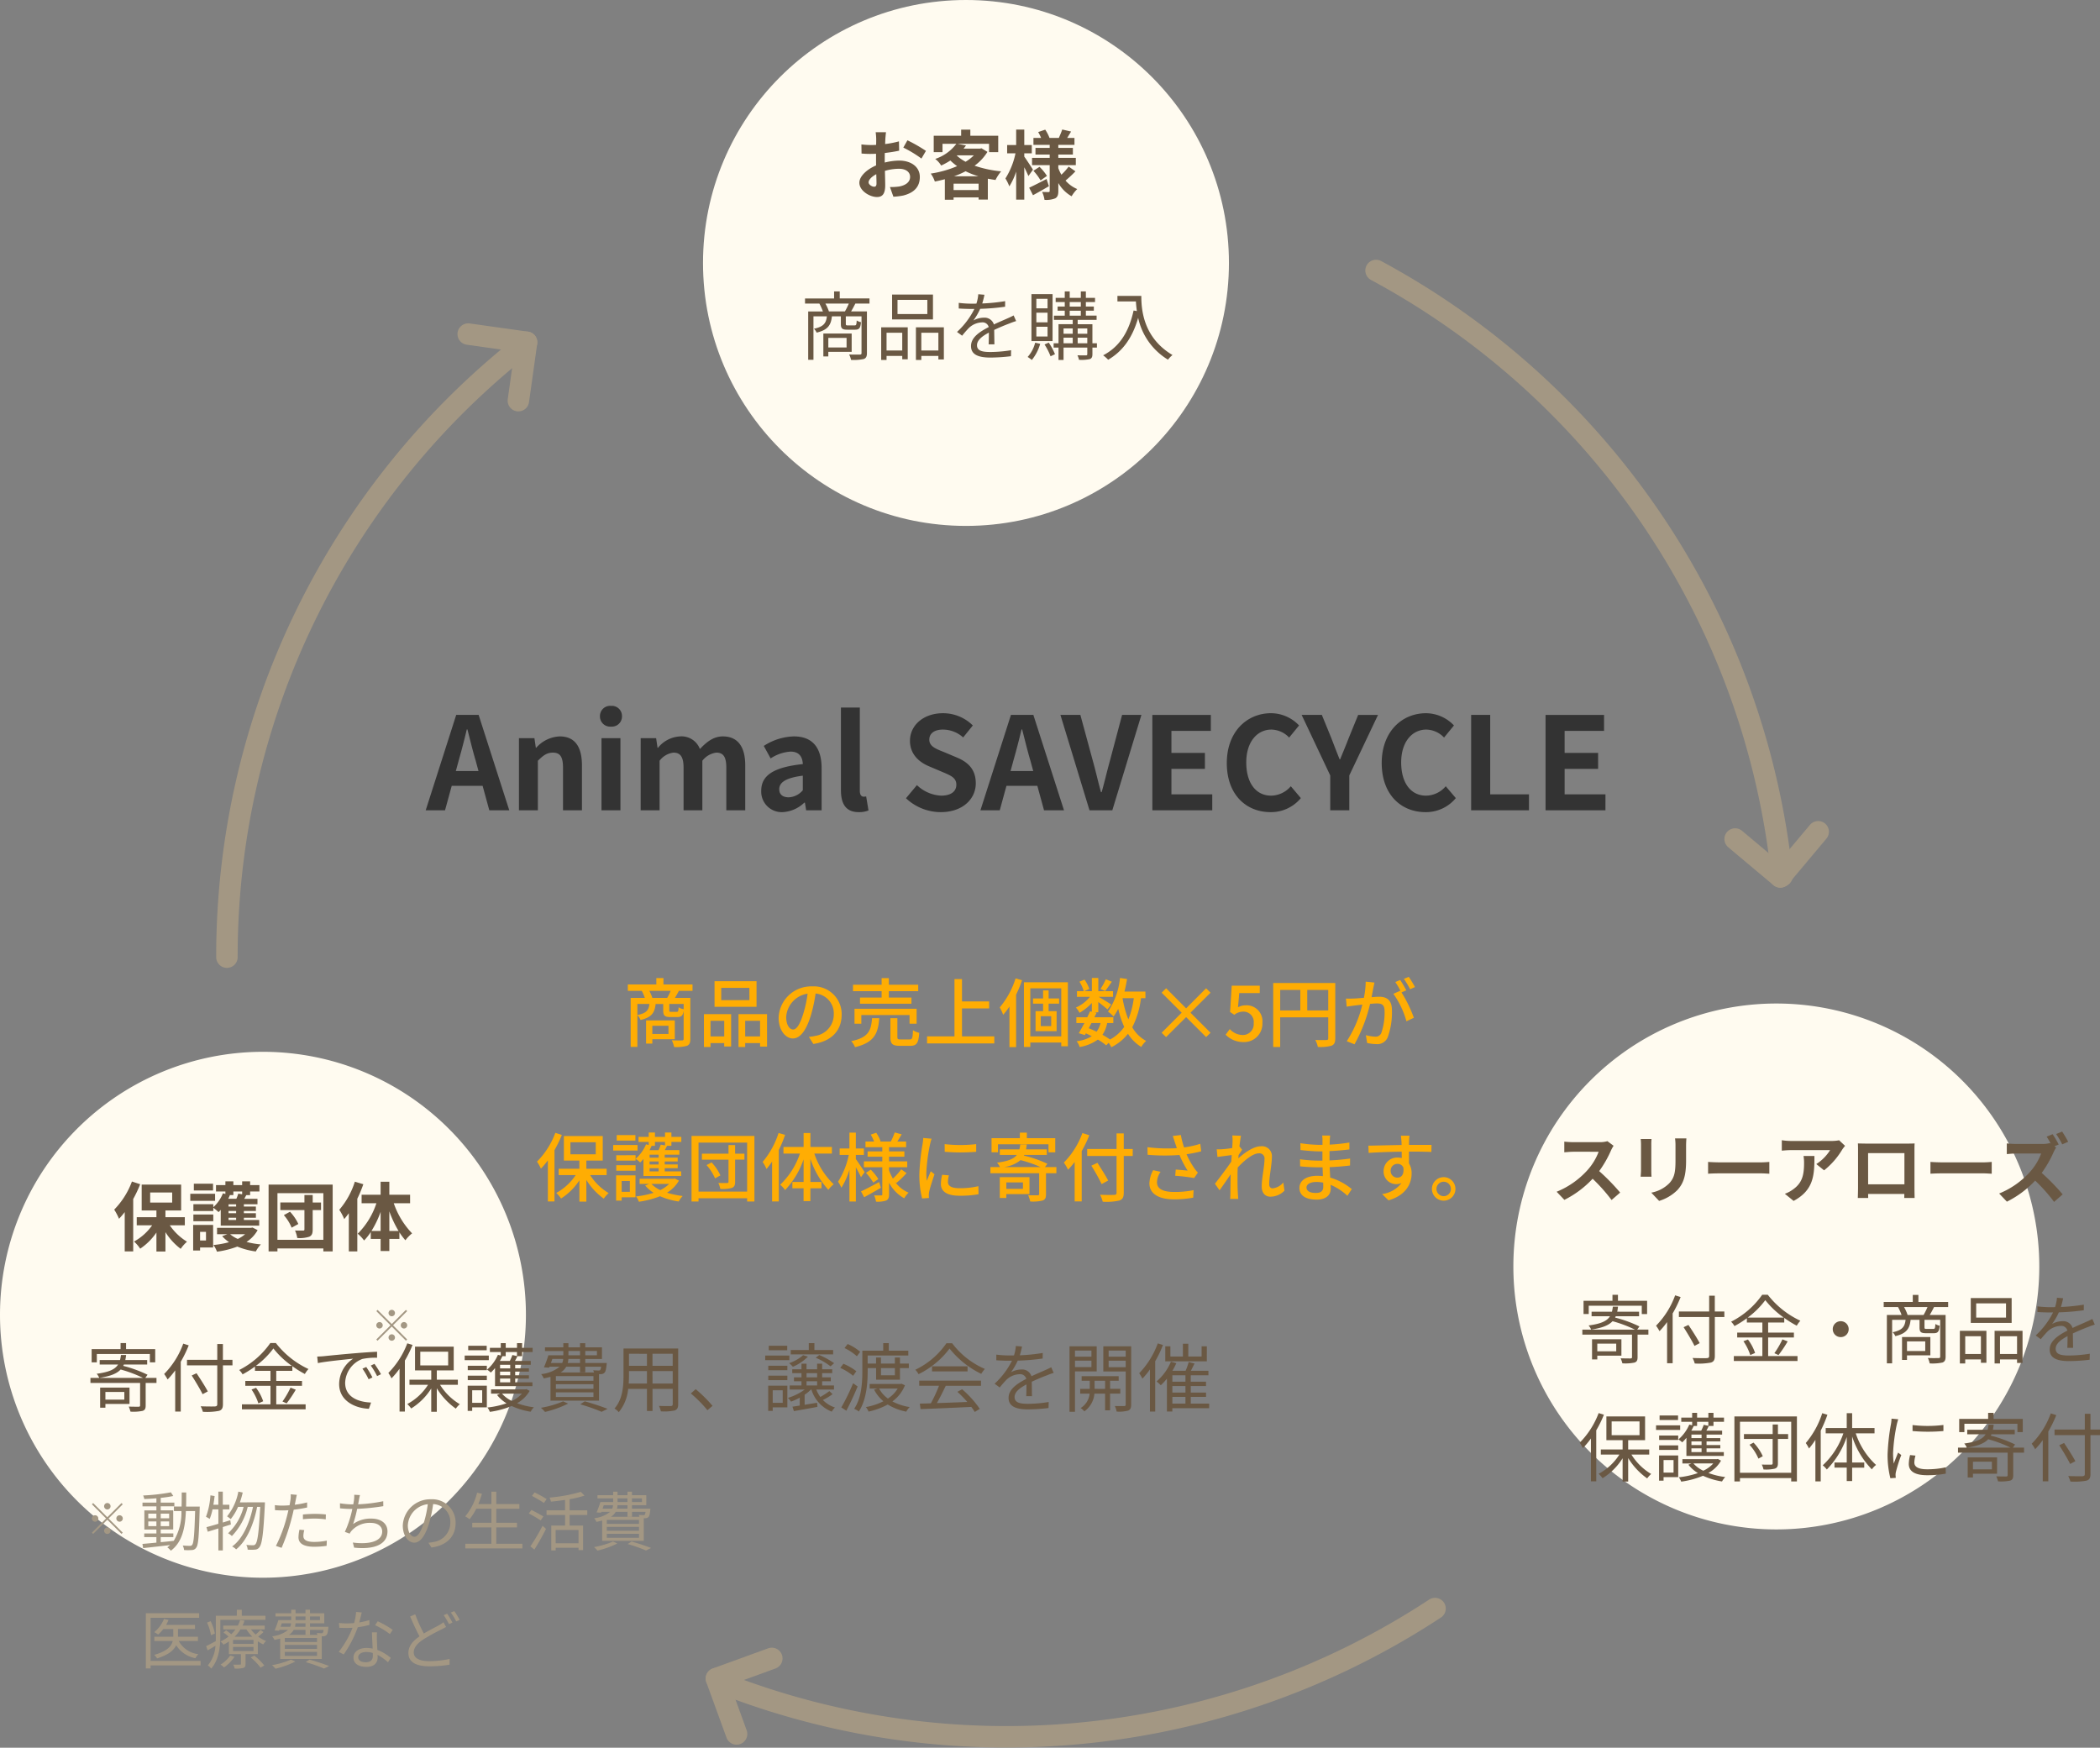 <svg xmlns="http://www.w3.org/2000/svg" viewBox="0 0 391.314 325.679">
  <rect x="0" y="0" width="391.314" height="325.679" fill="#808080" stroke="none"/>
  <g id="サイクル画像" transform="translate(0 -0.001)">
    <path id="パス_1025" data-name="パス 1025" d="M49,0A49,49,0,1,1,0,49,49,49,0,0,1,49,0Z" transform="translate(0 196)" fill="#fffbf0"/>
    <path id="パス_646" data-name="パス 646" d="M49,0A49,49,0,1,1,0,49,49,49,0,0,1,49,0Z" transform="translate(282 187)" fill="#fffbf0"/>
    <g id="グループ_646" data-name="グループ 646" transform="translate(289 207)">
      <path id="パス_1091" data-name="パス 1091" d="M11.676-9.492l-1.148-.854a5.018,5.018,0,0,1-1.442.182H4.144a15.641,15.641,0,0,1-1.652-.1v1.988c.294-.014,1.064-.1,1.652-.1H8.89A10.847,10.847,0,0,1,6.8-4.942,15.694,15.694,0,0,1,1.064-.924L2.506.588A18.441,18.441,0,0,0,7.77-3.346,31.925,31.925,0,0,1,11.3.616l1.6-1.386a39.357,39.357,0,0,0-3.906-4,20.584,20.584,0,0,0,2.2-3.85A6.615,6.615,0,0,1,11.676-9.492Zm13.566-1.372H23.128a9.876,9.876,0,0,1,.084,1.4V-6.8c0,2.184-.182,3.234-1.148,4.284A6.334,6.334,0,0,1,18.7-.756L20.16.784a8.243,8.243,0,0,0,3.4-2.016c1.036-1.148,1.624-2.45,1.624-5.46V-9.464C25.186-10.024,25.214-10.472,25.242-10.864Zm-6.5.112H16.73a9.941,9.941,0,0,1,.056,1.078v4.718c0,.42-.056.966-.07,1.232h2.03c-.028-.322-.042-.868-.042-1.218V-9.674C18.7-10.122,18.718-10.43,18.746-10.752Zm10.542,4.27v2.2c.518-.042,1.456-.07,2.254-.07H39.06c.588,0,1.3.056,1.638.07v-2.2c-.364.028-.98.084-1.638.084H31.542C30.814-6.4,29.792-6.44,29.288-6.482Zm25.522-3L53.7-10.514a7.22,7.22,0,0,1-1.428.126H44.73a11.1,11.1,0,0,1-1.708-.14v1.946c.658-.056,1.12-.1,1.708-.1h7.294a8.326,8.326,0,0,1-2.576,2.6L50.9-4.914a14.259,14.259,0,0,0,3.36-3.836A7.049,7.049,0,0,1,54.81-9.478ZM49.1-7.588h-2.03a7.761,7.761,0,0,1,.1,1.26c0,2.3-.336,3.78-2.114,5.012a5.532,5.532,0,0,1-1.47.77L45.22.784C49.028-1.26,49.1-4.116,49.1-7.588ZM57.2-9.926c.028.392.028.966.028,1.358v6.846c0,.672-.042,1.89-.042,1.96h1.932c0-.042,0-.364-.014-.756h6.748c0,.406-.014.728-.014.756h1.932c0-.056-.028-1.4-.028-1.946v-6.86c0-.42,0-.938.028-1.358-.5.028-1.036.028-1.386.028h-7.7C58.31-9.9,57.778-9.912,57.2-9.926Zm1.9,1.806H65.87v5.81H59.108Zm11.62,1.638v2.2c.518-.042,1.456-.07,2.254-.07H80.5c.588,0,1.3.056,1.638.07v-2.2c-.364.028-.98.084-1.638.084H72.982C72.254-6.4,71.232-6.44,70.728-6.482Zm22.764-5.166-1.106.462c.252.378.532.868.77,1.316L92.988-10a5.113,5.113,0,0,1-1.442.168H86.6a15.641,15.641,0,0,1-1.652-.1v1.988c.294-.014,1.064-.1,1.652-.1H91.35a10.848,10.848,0,0,1-2.086,3.43,15.694,15.694,0,0,1-5.74,4.018L84.966.924A18.393,18.393,0,0,0,90.23-3,30.952,30.952,0,0,1,93.758.966l1.6-1.4a39.357,39.357,0,0,0-3.906-4,20.508,20.508,0,0,0,2.2-3.836,6.889,6.889,0,0,1,.49-.882l-.322-.238.8-.336A18.761,18.761,0,0,0,93.492-11.648Zm1.764-.49-1.106.462a16.434,16.434,0,0,1,1.134,1.918l1.106-.476A18.863,18.863,0,0,0,95.256-12.138Z" transform="translate(0 16)" fill="#6a5843"/>
      <path id="パス_1090" data-name="パス 1090" d="M2.044-9.688h9.884v1.554h.994V-10.6H7.49v-1.12H6.468v1.12H1.078v2.464h.966Zm5.124,7.07V-1.19H3.64V-2.618Zm.966,2.24V-3.43H2.66V.322h.98v-.7ZM13.16-5.236H11.074l.42-.588A23.721,23.721,0,0,0,6.958-7.476l.126-.252h4.34v-.84H7.35A8.746,8.746,0,0,0,7.5-9.506H6.538a7.574,7.574,0,0,1-.168.938H2.576v.84h3.43c-.574.91-1.694,1.414-3.99,1.722a2.61,2.61,0,0,1,.476.77C4.536-5.544,5.754-6.02,6.482-6.8a23.463,23.463,0,0,1,4.172,1.568H.854V-4.3h9.254V-.126c0,.2-.042.238-.266.266C9.6.14,8.834.14,7.994.112a6.776,6.776,0,0,1,.322.938A8.486,8.486,0,0,0,10.57.91c.448-.154.574-.434.574-1.008V-4.3H13.16Zm4.984-6.384a15.567,15.567,0,0,1-3.556,5.656,8.22,8.22,0,0,1,.644,1.022,14.6,14.6,0,0,0,1.414-1.694V1.036h1.036V-8.246A21.941,21.941,0,0,0,19.166-11.3Zm9.17,3.01H25.536v-2.94h-1.05v2.94H18.844v1.036h5.642V-.35c0,.322-.126.406-.434.434C23.716.1,22.568.1,21.392.056A4.7,4.7,0,0,1,21.8,1.078a12.054,12.054,0,0,0,3-.168c.518-.154.742-.476.742-1.26V-7.574h1.778ZM22.722-2.716c-.448-.854-1.372-2.31-2.1-3.388l-.9.42c.714,1.12,1.61,2.618,2.03,3.486Zm8.946-4.76a15.316,15.316,0,0,0,3.276-3.248,16.438,16.438,0,0,0,3.444,3.248Zm3.808,3.71h4.8v-.91h-4.8V-6.552h3V-7.42A17.749,17.749,0,0,0,40.81-5.964a4.714,4.714,0,0,1,.672-.924,16.492,16.492,0,0,1-6.076-4.844H34.37a15.7,15.7,0,0,1-5.8,5.026,3.348,3.348,0,0,1,.63.812,18.843,18.843,0,0,0,2.31-1.456v.8H34.4v1.876h-4.69v.91H34.4V-.308h-5.32V.616H40.95V-.308H35.476Zm-4.606.7A9.746,9.746,0,0,1,32.144-.49l.9-.392a8.933,8.933,0,0,0-1.33-2.506ZM37.408-.49a22.985,22.985,0,0,0,1.708-2.548l-.98-.378a16.263,16.263,0,0,1-1.5,2.576ZM49-6.8A1.476,1.476,0,0,0,47.516-5.32,1.476,1.476,0,0,0,49-3.836,1.476,1.476,0,0,0,50.484-5.32,1.476,1.476,0,0,0,49-6.8ZM64.75-3.038v1.792h-3.4V-3.038Zm.952,2.6V-3.85H60.424V.42h.924V-.434ZM61.46-7.966a7.717,7.717,0,0,0-.658-1.47H65.17a13.063,13.063,0,0,1-.728,1.47Zm7.56-1.47v-.952H63.476V-11.7h-1.05v1.316H57.008v.952h2.674a10.509,10.509,0,0,1,.658,1.47H57.6V1.05h.98V-7.056h2.506c-.14,1.3-.644,1.946-2.408,2.31a2.52,2.52,0,0,1,.5.728c2.044-.49,2.674-1.358,2.842-3.038h1.666v1.4c0,.868.238,1.092,1.218,1.092h1.442c.742,0,.994-.28,1.092-1.4a2.075,2.075,0,0,1-.8-.322c-.042.826-.1.924-.406.924H65.016c-.35,0-.406-.028-.406-.308V-7.056h2.926V-.224c0,.224-.07.294-.308.294s-1.092.028-2-.014a3.6,3.6,0,0,1,.35,1.008A9.018,9.018,0,0,0,67.956.9c.448-.168.588-.5.588-1.12V-7.966H65.59c.252-.42.532-.938.8-1.47ZM79.8-7.476H74.242v-2.646H79.8Zm1.05-3.64H73.234v4.634H80.85ZM75.124-4V-.686H72.2V-4ZM71.2,1.078H72.2V.322h2.926v.63h1.022V-5.012H71.2ZM78.68-.686V-4h3.178V-.686ZM77.672-5.012v6.09H78.68V.322h3.178V.98H82.88V-5.012ZM90.44-11.074l-1.148-.1a7.172,7.172,0,0,1-.35,1.75c-.308.014-.63.014-.924.014a20.491,20.491,0,0,1-2.366-.154v1.05c.77.056,1.694.084,2.3.084h.616A14.769,14.769,0,0,1,85.33-4.144l.952.7A18.5,18.5,0,0,1,87.556-4.9a3.686,3.686,0,0,1,2.408-1.022,1.168,1.168,0,0,1,1.274.868c-1.638.854-3.3,1.89-3.3,3.542C87.934.2,89.544.63,91.546.63A32.888,32.888,0,0,0,95.382.378l.028-1.12a24.93,24.93,0,0,1-3.822.336c-1.442,0-2.534-.168-2.534-1.26,0-.924.91-1.666,2.212-2.352,0,.742-.014,1.652-.042,2.184H92.3c-.014-.686-.028-1.876-.042-2.688,1.064-.5,2.058-.91,2.842-1.2a12.19,12.19,0,0,1,1.246-.448l-.462-1.05c-.392.21-.728.364-1.148.546-.728.336-1.582.672-2.534,1.134A1.807,1.807,0,0,0,90.328-6.8a4.008,4.008,0,0,0-1.946.518,11.116,11.116,0,0,0,1.26-2.17,40.5,40.5,0,0,0,4.648-.392L94.3-9.884a34.431,34.431,0,0,1-4.27.434A14.291,14.291,0,0,0,90.44-11.074ZM3.892,10.324A15.72,15.72,0,0,1,.364,15.84a8.5,8.5,0,0,1,.588,1.008,15.129,15.129,0,0,0,1.5-1.792v7.98h.994V13.53a20.8,20.8,0,0,0,1.428-2.912Zm2.422,1.554h5.194V14.44H6.314Zm7,6.174V17.1H9.394V15.364h3.15V10.94H5.334v4.424H8.358V17.1H4.3v.952H7.756a10.37,10.37,0,0,1-3.864,3.584,5.127,5.127,0,0,1,.728.826,11.7,11.7,0,0,0,3.738-3.724v4.34H9.394V18.7a12.894,12.894,0,0,0,3.542,3.794,4.717,4.717,0,0,1,.742-.826A10.908,10.908,0,0,1,10,18.052Zm5.376-7.28H15.246v.84H18.69Zm.392,1.834H14.588v.854h4.494ZM17.85,19.074v2.338H15.988V19.074Zm.868-.854h-3.57v4.69h.84v-.658h2.73Zm-3.556-1.036h3.556v-.84H15.162Zm0-1.862h3.556V14.5H15.162Zm9.17-3.374V12.7l-.854-.2A8.645,8.645,0,0,1,23,13.6H21.154q.252-.441.462-.882h.616v-.77Zm-1.26,3.038h-1.89v-.658h1.89Zm0,1.288h-1.89V15.6h1.89Zm0,1.316h-1.89v-.7h1.89Zm-2.828.714h6.972V17.59H24v-.7h2.562v-.616H24V15.6h2.562v-.616H24v-.658h2.9V13.6h-2.94c.154-.266.308-.574.462-.882h.868v-.77h1.96v-.784h-1.96v-.882h-.952v.882h-2.1v-.882h-.924v.882h-2.03v.784h2.03v.644l-.532-.126a7.654,7.654,0,0,1-2.016,2.758,5.779,5.779,0,0,1,.7.546,7.593,7.593,0,0,0,.784-.84Zm5.012,1.4a5.878,5.878,0,0,1-1.862,1.358A5.612,5.612,0,0,1,21.546,19.7Zm.84-.84-.182.042H19.5v.8h1.68l-.56.238A6.6,6.6,0,0,0,22.386,21.5a16.048,16.048,0,0,1-3.556.784,3.308,3.308,0,0,1,.448.812A16.073,16.073,0,0,0,23.338,22a13.232,13.232,0,0,0,3.542,1.064,4.141,4.141,0,0,1,.6-.826,13.7,13.7,0,0,1-3.136-.756,6.082,6.082,0,0,0,2.352-2.3ZM32,16.218a9.26,9.26,0,0,1,1.666,2.59l.812-.448a9.142,9.142,0,0,0-1.722-2.534Zm7.2-1.988H37.3V12.452h-.98V14.23H30.968v.91h5.348v4.522c0,.21-.07.266-.28.266s-.952.014-1.75-.014a3.377,3.377,0,0,1,.322.91,7.147,7.147,0,0,0,2.128-.154c.42-.154.56-.434.56-.994V15.14h1.9Zm-8.974,7.21V11.934h9.548V21.44ZM29.19,10.94V23.064h1.036v-.63h9.548v.63h1.064V10.94Zm16.366-.6A16.282,16.282,0,0,1,42.49,15.9a7.783,7.783,0,0,1,.6,1.022,15,15,0,0,0,1.19-1.61V23.05h.994V13.586a23.6,23.6,0,0,0,1.246-2.954ZM55.3,14.1V13.1H51.128V10.338H50.12V13.1H46.2V14.1h3.29a14.334,14.334,0,0,1-3.836,5.95,5.008,5.008,0,0,1,.756.784,16.131,16.131,0,0,0,3.71-6.062v4.76H47.838v.952H50.12v2.506h1.008V20.488h2.254v-.952H51.128V14.678A15.764,15.764,0,0,0,54.8,20.81a3.678,3.678,0,0,1,.784-.826A13.943,13.943,0,0,1,51.8,14.1Zm7.084-1.554v1.12a32.908,32.908,0,0,0,5.754,0V12.536A23.953,23.953,0,0,1,62.384,12.55Zm.546,5.7-1.008-.1a7.524,7.524,0,0,0-.238,1.652c0,1.316,1.05,2.1,3.4,2.1a18.972,18.972,0,0,0,3.5-.294l-.028-1.176a15.444,15.444,0,0,1-3.472.364c-1.9,0-2.366-.616-2.366-1.26A4.889,4.889,0,0,1,62.93,18.248Zm-3.22-6.776-1.246-.112a6.127,6.127,0,0,1-.1.994,39.379,39.379,0,0,0-.63,5.614,17.627,17.627,0,0,0,.518,4.494l1.008-.07c-.014-.14-.028-.336-.042-.49a2.7,2.7,0,0,1,.07-.63,28.572,28.572,0,0,1,.994-3.136l-.588-.448c-.238.574-.574,1.414-.812,2.044a15.355,15.355,0,0,1-.126-1.96,32.509,32.509,0,0,1,.7-5.362C59.514,12.158,59.64,11.71,59.71,11.472Zm12.334.84h9.884v1.554h.994V11.4H77.49v-1.12H76.468V11.4h-5.39v2.464h.966Zm5.124,7.07V20.81H73.64V19.382Zm.966,2.24V18.57H72.66v3.752h.98v-.7Zm5.026-4.858H81.074l.42-.588a23.721,23.721,0,0,0-4.536-1.652l.126-.252h4.34v-.84H77.35a8.746,8.746,0,0,0,.154-.938h-.966a7.574,7.574,0,0,1-.168.938H72.576v.84h3.43c-.574.91-1.694,1.414-3.99,1.722a2.61,2.61,0,0,1,.476.77c2.044-.308,3.262-.784,3.99-1.568a23.463,23.463,0,0,1,4.172,1.568h-9.8V17.7h9.254v4.172c0,.2-.042.238-.266.266-.238,0-1.008,0-1.848-.028a6.776,6.776,0,0,1,.322.938,8.486,8.486,0,0,0,2.254-.14c.448-.154.574-.434.574-1.008V17.7H83.16Zm4.984-6.384a15.567,15.567,0,0,1-3.556,5.656,8.22,8.22,0,0,1,.644,1.022,14.6,14.6,0,0,0,1.414-1.694v7.672h1.036V13.754A21.941,21.941,0,0,0,89.166,10.7Zm9.17,3.01H95.536V10.45h-1.05v2.94H88.844v1.036h5.642V21.65c0,.322-.126.406-.434.434-.336.014-1.484.014-2.66-.028a4.7,4.7,0,0,1,.406,1.022,12.054,12.054,0,0,0,3-.168c.518-.154.742-.476.742-1.26V14.426h1.778Zm-4.592,5.894c-.448-.854-1.372-2.31-2.1-3.388l-.9.42c.714,1.12,1.61,2.618,2.03,3.486Z" transform="translate(5 46)" fill="#6a5843"/>
    </g>
    <g id="グループ_647" data-name="グループ 647" transform="translate(16 216)">
      <path id="パス_1096" data-name="パス 1096" d="M3.584-11.83A14.764,14.764,0,0,1,.28-6.594a11.129,11.129,0,0,1,.9,1.708A15.954,15.954,0,0,0,2.24-6.132V1.19H3.822V-8.568a23.409,23.409,0,0,0,1.3-2.758Zm3.4,2.044h4.1V-7.91h-4.1ZM13.44-3.668V-5.18H9.828V-6.44h2.926v-4.816H5.4V-6.44H8.148v1.26H4.48v1.512H7.35A10.057,10.057,0,0,1,3.976-.644,6.875,6.875,0,0,1,5.124.686a11.227,11.227,0,0,0,3.024-3.01V1.218h1.68V-2.394A11.56,11.56,0,0,0,12.67.714a7.088,7.088,0,0,1,1.176-1.33A10.536,10.536,0,0,1,10.64-3.668ZM18.7-11.424H15.12v1.26H18.7Zm.378,1.876h-4.62v1.316h4.62Zm-1.694,7.1V-.84H16.282V-2.45Zm1.33-1.3H14.994V1.022h1.288V.462h2.436Zm-3.682-.686h3.71V-5.684h-3.71ZM22.484-9.3v-.672h1.638v.518l-.728-.112a6.692,6.692,0,0,1-.35.952H21.532c.112-.224.21-.448.308-.672L21.784-9.3ZM23-7.168H21.588v-.42H23Zm0,1.246H21.588v-.42H23Zm0,1.26H21.588v-.42H23Zm-2.87,1.05H27.3v-1.05H24.444v-.42h2.24v-.84h-2.24v-.42h2.24v-.826h-2.24v-.42h2.534V-8.61H24.514c.126-.21.252-.448.378-.686h.714v-.672h1.736v-1.19H25.606v-.7H24.122v.7H22.484v-.7H21v.7H19.25v1.19H21v.462l-.462-.126a6.893,6.893,0,0,1-1.792,2.59V-7.6h-3.71v1.274h3.71v-.616a10.418,10.418,0,0,1,.98.812c.14-.126.266-.266.406-.42Zm4.55,1.6a6.079,6.079,0,0,1-1.372.882,5.637,5.637,0,0,1-1.428-.882Zm1.372-1.246-.266.056H19.446v1.19h1.918l-.966.364a6.674,6.674,0,0,0,1.288,1.12A16.8,16.8,0,0,1,18.774,0a5.049,5.049,0,0,1,.658,1.246A17.3,17.3,0,0,0,23.226.294a13.656,13.656,0,0,0,3.444.91,5.658,5.658,0,0,1,.938-1.316,15.416,15.416,0,0,1-2.674-.462,6.111,6.111,0,0,0,2.072-2.2Zm5.838-2.31a8.359,8.359,0,0,1,1.456,2.338l1.246-.686A8.7,8.7,0,0,0,33.04-6.2Zm6.93-2.352H37.268V-9.31h-1.54v1.386H31.234V-6.51h4.494v3.584c0,.182-.056.238-.252.238s-.9.014-1.5-.014a5.921,5.921,0,0,1,.42,1.4,5.866,5.866,0,0,0,2.226-.238c.49-.224.644-.6.644-1.358V-6.51h1.554ZM30.7-.966V-9.66h8.554V-.966ZM29.05-11.256V1.19H30.7V.644h8.554V1.19h1.736V-11.256ZM45.122-11.8a14.744,14.744,0,0,1-2.9,5.236,9.979,9.979,0,0,1,.924,1.736c.28-.336.574-.714.854-1.092V1.19h1.582V-8.624a24.518,24.518,0,0,0,1.12-2.7Zm6.426,9.184V-6.272A20.477,20.477,0,0,0,53.27-2.618Zm-3.332,0a18.192,18.192,0,0,0,1.708-3.556v3.556Zm7.2-5.166V-9.366H51.548v-2.422H49.924v2.422H46.382v1.582H49.14A14.316,14.316,0,0,1,45.654-2.1a6.786,6.786,0,0,1,1.19,1.26A9.722,9.722,0,0,0,48.09-2.422v1.288h1.834V1.12h1.624V-1.134h1.876V-2.366a11.733,11.733,0,0,0,1.12,1.484A6.815,6.815,0,0,1,55.79-2.17a15.125,15.125,0,0,1-3.416-5.614Z" transform="translate(5 16)" fill="#6a5843"/>
      <path id="パス_1095" data-name="パス 1095" d="M2.044-9.688h9.884v1.554h.994V-10.6H7.49v-1.12H6.468v1.12H1.078v2.464h.966Zm5.124,7.07V-1.19H3.64V-2.618Zm.966,2.24V-3.43H2.66V.322h.98v-.7ZM13.16-5.236H11.074l.42-.588A23.721,23.721,0,0,0,6.958-7.476l.126-.252h4.34v-.84H7.35A8.746,8.746,0,0,0,7.5-9.506H6.538a7.574,7.574,0,0,1-.168.938H2.576v.84h3.43c-.574.91-1.694,1.414-3.99,1.722a2.61,2.61,0,0,1,.476.77C4.536-5.544,5.754-6.02,6.482-6.8a23.463,23.463,0,0,1,4.172,1.568H.854V-4.3h9.254V-.126c0,.2-.042.238-.266.266C9.6.14,8.834.14,7.994.112a6.776,6.776,0,0,1,.322.938A8.486,8.486,0,0,0,10.57.91c.448-.154.574-.434.574-1.008V-4.3H13.16Zm4.984-6.384a15.567,15.567,0,0,1-3.556,5.656,8.22,8.22,0,0,1,.644,1.022,14.6,14.6,0,0,0,1.414-1.694V1.036h1.036V-8.246A21.941,21.941,0,0,0,19.166-11.3Zm9.17,3.01H25.536v-2.94h-1.05v2.94H18.844v1.036h5.642V-.35c0,.322-.126.406-.434.434C23.716.1,22.568.1,21.392.056A4.7,4.7,0,0,1,21.8,1.078a12.054,12.054,0,0,0,3-.168c.518-.154.742-.476.742-1.26V-7.574h1.778ZM22.722-2.716c-.448-.854-1.372-2.31-2.1-3.388l-.9.42c.714,1.12,1.61,2.618,2.03,3.486Zm8.946-4.76a15.316,15.316,0,0,0,3.276-3.248,16.438,16.438,0,0,0,3.444,3.248Zm3.808,3.71h4.8v-.91h-4.8V-6.552h3V-7.42A17.749,17.749,0,0,0,40.81-5.964a4.714,4.714,0,0,1,.672-.924,16.492,16.492,0,0,1-6.076-4.844H34.37a15.7,15.7,0,0,1-5.8,5.026,3.348,3.348,0,0,1,.63.812,18.843,18.843,0,0,0,2.31-1.456v.8H34.4v1.876h-4.69v.91H34.4V-.308h-5.32V.616H40.95V-.308H35.476Zm-4.606.7A9.746,9.746,0,0,1,32.144-.49l.9-.392a8.933,8.933,0,0,0-1.33-2.506ZM37.408-.49a22.985,22.985,0,0,0,1.708-2.548l-.98-.378a16.263,16.263,0,0,1-1.5,2.576Zm5.7-8.722.126,1.218c1.512-.322,5.082-.658,6.58-.826a5.687,5.687,0,0,0-2.618,4.732c0,3.122,2.954,4.508,5.544,4.606l.406-1.162c-2.282-.084-4.83-.952-4.83-3.682A4.927,4.927,0,0,1,51.52-8.764a11.726,11.726,0,0,1,2.744-.224v-1.12c-.938.042-2.254.126-3.78.252-2.576.21-5.222.476-6.132.574C44.086-9.254,43.638-9.226,43.106-9.212Zm9.142,1.946-.714.308a13,13,0,0,1,1.148,1.974L53.4-5.32A16.617,16.617,0,0,0,52.248-7.266Zm1.526-.588-.686.322a12.976,12.976,0,0,1,1.176,1.96l.728-.35A18.491,18.491,0,0,0,53.774-7.854Zm6.118-3.822A15.72,15.72,0,0,1,56.364-6.16a8.5,8.5,0,0,1,.588,1.008,15.129,15.129,0,0,0,1.5-1.792v7.98h.994V-8.47a20.8,20.8,0,0,0,1.428-2.912Zm2.422,1.554h5.194V-7.56H62.314Zm7,6.174V-4.9h-3.92V-6.636h3.15V-11.06h-7.21v4.424h3.024V-4.9H60.3v.952h3.458A10.37,10.37,0,0,1,59.892-.364a5.127,5.127,0,0,1,.728.826,11.7,11.7,0,0,0,3.738-3.724v4.34h1.036V-3.3A12.894,12.894,0,0,0,68.936.49a4.717,4.717,0,0,1,.742-.826A10.908,10.908,0,0,1,66-3.948Zm5.376-7.28H71.246v.84H74.69Zm.392,1.834H70.588v.854h4.494ZM73.85-2.926V-.588H71.988V-2.926Zm.868-.854h-3.57V.91h.84V.252h2.73ZM71.162-4.816h3.556v-.84H71.162Zm0-1.862h3.556V-7.5H71.162Zm9.17-3.374V-9.3l-.854-.2A8.645,8.645,0,0,1,79-8.4H77.154q.252-.441.462-.882h.616v-.77Zm-1.26,3.038h-1.89v-.658h1.89Zm0,1.288h-1.89V-6.4h1.89Zm0,1.316h-1.89v-.7h1.89ZM76.244-3.7h6.972V-4.41H80v-.7h2.562v-.616H80V-6.4h2.562v-.616H80v-.658h2.9V-8.4h-2.94c.154-.266.308-.574.462-.882h.868v-.77h1.96v-.784h-1.96v-.882h-.952v.882h-2.1v-.882h-.924v.882h-2.03v.784h2.03v.644l-.532-.126A7.654,7.654,0,0,1,74.76-6.776a5.779,5.779,0,0,1,.7.546,7.594,7.594,0,0,0,.784-.84Zm5.012,1.4A5.878,5.878,0,0,1,79.394-.938,5.612,5.612,0,0,1,77.546-2.3Zm.84-.84-.182.042H75.5v.8h1.68l-.56.238A6.6,6.6,0,0,0,78.386-.5,16.048,16.048,0,0,1,74.83.28a3.308,3.308,0,0,1,.448.812A16.072,16.072,0,0,0,79.338,0,13.233,13.233,0,0,0,82.88,1.064a4.141,4.141,0,0,1,.6-.826,13.7,13.7,0,0,1-3.136-.756,6.082,6.082,0,0,0,2.352-2.3Zm4.83-5.628h2.016a2,2,0,0,1-.182.756h-2.1Zm3-1.484h2.156v.8H89.922Zm5.306,0v.8h-2.17v-.8Zm-3.15,2.24H89.8a4.272,4.272,0,0,0,.112-.756h2.17Zm3.934.686a1.538,1.538,0,0,1-.182.644.547.547,0,0,1-.336.07c-.14,0-.532-.014-.966-.042a2.731,2.731,0,0,1,.154.406H88.466a2.941,2.941,0,0,0,1.05-1.078h2.562v1.05h.98v-1.05ZM94.584-4.7h-7v-.868h7Zm0,1.5h-7V-4.06h7Zm0,1.526h-7v-.868h7Zm-8.008.672H95.62V-5.936h.336a.968.968,0,0,0,.672-.252c.224-.224.308-.63.406-1.484.014-.126.028-.336.028-.336h-4v-.756h3.108v-2.17H93.058v-.77h-.98v.77H89.922v-.77H88.97v.77H85.554v.686H88.97v.8H86.184A21.084,21.084,0,0,1,85.358-7.2l.966.056.07-.182h1.9A6.593,6.593,0,0,1,84.84-5.936a3.141,3.141,0,0,1,.49.8c.462-.1.868-.2,1.246-.294Zm2.352.14A18.325,18.325,0,0,1,84.8.336a6.5,6.5,0,0,1,.756.77A19.4,19.4,0,0,0,89.866-.448Zm3.192.546a34.694,34.694,0,0,1,3.99,1.4L97.216.532C96.18.126,94.5-.448,92.96-.868Zm13.468-3.864V-6.51h3.766v2.324Zm-4.438,0c.042-.518.056-1.036.056-1.5V-6.51h3.346v2.324Zm3.4-5.544v2.24h-3.346V-9.73Zm4.8,2.24h-3.766V-9.73h3.766Zm1.022-3.234H100.184v5.04c0,1.946-.14,4.41-1.68,6.146a3.4,3.4,0,0,1,.8.686,8.038,8.038,0,0,0,1.75-4.34h3.5V.938h1.036v-4.13h3.766V-.35c0,.266-.1.35-.378.364-.252,0-1.2.014-2.184-.028a4.115,4.115,0,0,1,.35,1.008,9.135,9.135,0,0,0,2.6-.168c.448-.182.63-.49.63-1.162ZM115.822.784l.952-.812a26.278,26.278,0,0,0-3.136-3.108l-.91.8A23.324,23.324,0,0,1,115.822.784ZM139.244-10.43h-3.486v-1.288h-1.05v1.288h-3.36v.812h7.9ZM136-8.988a11.716,11.716,0,0,1,2.758,1.6l.672-.588a14.487,14.487,0,0,0-2.772-1.526Zm-2.352-.476a7.615,7.615,0,0,1-2.6,1.484,5.363,5.363,0,0,1,.7.672,8.741,8.741,0,0,0,2.8-1.89Zm-2.954-1.764h-3.444v.84h3.444Zm.392,1.834h-4.494v.854h4.494ZM129.85-2.926V-.588h-1.862V-2.926Zm.868-.854h-3.57V.91h.84V.252h2.73Zm-3.556-1.036h3.556v-.84h-3.556Zm0-1.862h3.556V-7.5h-3.556Zm7.126,2.072h1.974v.784h-1.974Zm0-1.512h1.974v.784h-1.974Zm4.256,3.346a16.732,16.732,0,0,1-1.68,1.092,6.022,6.022,0,0,1-.756-1.386h3.3v-.756H137.2v-.784h1.61v-.728H137.2v-.784h1.876v-.728H137.2V-7.882h-.938v1.036h-1.974V-7.882h-.938v1.036h-1.722v.728h1.722v.784h-1.4v.728h1.4v.784h-2.2v.756h2.8a10.351,10.351,0,0,1-3.122,1.554,5.244,5.244,0,0,1,.574.7,11.935,11.935,0,0,0,1.624-.742v1.47c-.5.084-.952.154-1.358.21l.266.826c1.246-.21,2.842-.5,4.382-.784l-.056-.77c-.784.126-1.582.252-2.324.378V-2.1a7.337,7.337,0,0,0,1.176-.966h.084a6.433,6.433,0,0,0,3.794,4.116,3.569,3.569,0,0,1,.6-.77,5.444,5.444,0,0,1-2.254-1.4,10.683,10.683,0,0,0,1.806-1.092Zm5.74-7.322a8.908,8.908,0,0,0-2.338-1.456l-.574.756a9.751,9.751,0,0,1,2.3,1.526Zm-.714,3.612a10.485,10.485,0,0,0-2.408-1.386l-.588.77a10.208,10.208,0,0,1,2.394,1.47Zm-.6,2.24a38.947,38.947,0,0,1-2.2,4.508l.938.616c.686-1.316,1.5-3.038,2.1-4.522Zm7.784-2.814v1.33h-2.59v-1.33Zm-5.068,0h1.568V-4.9H151.7V-7.056h1.652V-7.91H151.7V-9.03h-.952v1.12h-2.59V-9.03h-.91v1.12h-1.568v-1.5h7.574v-.9h-3.64v-1.4h-1.036v1.4H144.69v3.752c0,2.1-.126,5.026-1.526,7.084a3.526,3.526,0,0,1,.868.5c1.442-2.156,1.652-5.348,1.652-7.588Zm5.586,3.808a5.771,5.771,0,0,1-1.82,1.862,5.458,5.458,0,0,1-1.638-1.862Zm.728-.9-.182.042h-5.768v.854h1.484l-.658.2a7.077,7.077,0,0,0,1.736,2.17A11.608,11.608,0,0,1,145.348.2a3.434,3.434,0,0,1,.5.84,12.828,12.828,0,0,0,3.57-1.316,10.3,10.3,0,0,0,3.458,1.33A3.46,3.46,0,0,1,153.51.2a10.247,10.247,0,0,1-3.22-1.05,6.875,6.875,0,0,0,2.338-3.01Zm3.29.378h3.682A26.421,26.421,0,0,1,157.458-.5c-.756.028-1.456.042-2.058.056l.14,1.022c2.394-.084,6.02-.238,9.45-.406a8.761,8.761,0,0,1,.644.938l.938-.574a18.646,18.646,0,0,0-3.29-3.654l-.882.476a21.514,21.514,0,0,1,1.848,1.89c-1.96.084-3.934.154-5.67.21.56-.98,1.162-2.184,1.652-3.22H166.8v-.966H155.288Zm2.38-3.626v.952h6.622v-.952Zm2.688-4.3a14.708,14.708,0,0,1-5.8,4.942,3.271,3.271,0,0,1,.6.826,16.014,16.014,0,0,0,5.782-4.774,17.162,17.162,0,0,0,5.908,4.718,5.576,5.576,0,0,1,.672-.924,15.083,15.083,0,0,1-6.1-4.788Zm14.084.616-1.148-.1a7.171,7.171,0,0,1-.35,1.75c-.308.014-.63.014-.924.014a20.491,20.491,0,0,1-2.366-.154v1.05c.77.056,1.694.084,2.3.084h.616a14.769,14.769,0,0,1-3.234,4.284l.952.7A18.493,18.493,0,0,1,171.556-4.9a3.686,3.686,0,0,1,2.408-1.022,1.168,1.168,0,0,1,1.274.868c-1.638.854-3.3,1.89-3.3,3.542,0,1.708,1.61,2.142,3.612,2.142a32.888,32.888,0,0,0,3.836-.252l.028-1.12a24.93,24.93,0,0,1-3.822.336c-1.442,0-2.534-.168-2.534-1.26,0-.924.91-1.666,2.212-2.352,0,.742-.014,1.652-.042,2.184H176.3c-.014-.686-.028-1.876-.042-2.688,1.064-.5,2.058-.91,2.842-1.2a12.189,12.189,0,0,1,1.246-.448l-.462-1.05c-.392.21-.728.364-1.148.546-.728.336-1.582.672-2.534,1.134a1.807,1.807,0,0,0-1.876-1.26,4.008,4.008,0,0,0-1.946.518,11.115,11.115,0,0,0,1.26-2.17,40.5,40.5,0,0,0,4.648-.392l.014-1.036a34.431,34.431,0,0,1-4.27.434A14.291,14.291,0,0,0,174.44-11.074Zm12.936.756v1.134H184.31v-1.134Zm-3.066,3.08v-1.2h3.066v1.2Zm4.046.8v-4.676h-5.068V1.078h1.022V-6.44Zm-.392,3.248V-4.7h1.96v1.512Zm4.788.882v-.882h-1.9V-4.7h1.6v-.854h-6.9V-4.7h1.512v1.512h-1.778v.882h1.75A3.523,3.523,0,0,1,185.374.378a3.644,3.644,0,0,1,.686.616,4.49,4.49,0,0,0,1.876-3.3h1.988V.812h.924V-2.31Zm-2.17-4.914V-8.442h3.178v1.218Zm3.178-3.094v1.134h-3.178v-1.134Zm1.022-.8h-5.194v4.69h4.172V-.294c0,.224-.07.308-.294.308S192.5.028,191.73,0a3.439,3.439,0,0,1,.336,1.036,6.5,6.5,0,0,0,2.17-.182c.406-.182.546-.518.546-1.134Zm14.1,0h-.98v1.9h-2.478v-2.38h-1.008v2.38H202.09v-1.9h-.952v2.8h7.742Zm-9.142-.546A15.986,15.986,0,0,1,196.28-6.1a5.715,5.715,0,0,1,.588,1.008,13.654,13.654,0,0,0,1.414-1.722V1.036h.98v-9.38a20.615,20.615,0,0,0,1.442-3.024Zm2.716,9.968h2.436v1.26h-2.436Zm2.436-2.828h-2.436v-1.2h2.436Zm0,2.03h-2.436V-3.724h2.436Zm4.424,2.058h-3.43v-1.26h2.842v-.8h-2.842V-3.724h2.842v-.8h-2.842v-1.2h3.29v-.84h-3.262c.21-.42.448-.91.672-1.358l-1.092-.266a10.353,10.353,0,0,1-.574,1.624h-2.45A15.017,15.017,0,0,0,203.2-7.98l-1.008-.28a9.862,9.862,0,0,1-2.674,3.682,6.526,6.526,0,0,1,.784.714A10.921,10.921,0,0,0,201.446-5.1V1.022h1.008V.406h6.86Z" transform="translate(0 46)" fill="#6a5843"/>
      <path id="パス_1094" data-name="パス 1094" d="M1.632-3.612v-.876H3.144v.876Zm0-2.328H3.144v.864H1.632Zm3.888,0v.864H3.948V-5.94Zm0,2.328H3.948v-.876H5.52ZM8.676-7.26C8.7-8.1,8.7-8.988,8.7-9.888H7.86c0,.912,0,1.788-.024,2.628H6.408v.84h1.4A10.247,10.247,0,0,1,6.348-.828V-.876c-.8.1-1.62.18-2.4.252v-.948H6.3v-.684H3.948v-.732H6.276V-6.552H3.948v-.756H6.492V-8H3.948V-8.88a22.932,22.932,0,0,0,2.34-.348l-.444-.684a37.494,37.494,0,0,1-5.172.588,2.657,2.657,0,0,1,.216.66C1.6-8.688,2.376-8.736,3.144-8.8V-8H.552v.7H3.144v.756H.9v3.564H3.144v.732H.876v.684H3.144V-.54c-.984.1-1.884.18-2.6.24L.672.48C2.016.336,3.876.132,5.688-.084a4.61,4.61,0,0,1-.516.42,3.032,3.032,0,0,1,.66.636C7.944-.612,8.5-3.228,8.64-6.42h1.716c-.12,4.356-.264,5.94-.54,6.288A.455.455,0,0,1,9.384.06C9.156.06,8.628.048,8.052,0A2.418,2.418,0,0,1,8.3.84a8.278,8.278,0,0,0,1.452,0A.946.946,0,0,0,10.56.4c.408-.5.516-2.172.648-7.2,0-.12.012-.456.012-.456Zm8.352,3.336-.12-.792-1.392.432V-6.732H16.74V-7.6H15.516v-2.436h-.828V-7.6h-.924c.084-.528.168-1.08.228-1.62l-.78-.132a14.042,14.042,0,0,1-.828,4,4.241,4.241,0,0,1,.684.4A9.5,9.5,0,0,0,13.6-6.732h1.092v2.676c-.84.264-1.608.468-2.22.636l.24.852c.588-.18,1.272-.4,1.98-.612v4.1h.828V-3.444ZM18.7-8.04a17.162,17.162,0,0,0,.528-1.836l-.816-.168a10.251,10.251,0,0,1-2.1,4.608,6,6,0,0,1,.684.516A9.9,9.9,0,0,0,18.36-7.2h1.032A10.143,10.143,0,0,1,16.5-2.28a2.912,2.912,0,0,1,.708.516A11.667,11.667,0,0,0,20.16-7.2h.984c-.624,3.012-1.92,5.964-3.888,7.38A2.7,2.7,0,0,1,18,.72c1.992-1.584,3.312-4.776,3.912-7.92h.576c-.24,4.752-.5,6.528-.888,6.948a.508.508,0,0,1-.444.2c-.24,0-.72-.012-1.26-.06a1.937,1.937,0,0,1,.252.876,7.35,7.35,0,0,0,1.368,0,1.032,1.032,0,0,0,.828-.456c.48-.6.744-2.46,1.008-7.9.012-.108.012-.456.012-.456Zm12,5.172-.9-.084a7.5,7.5,0,0,0-.18,1.416c0,1.188,1.032,1.764,2.928,1.764A15.953,15.953,0,0,0,34.86.06L34.9-.912a11.55,11.55,0,0,1-2.34.24c-1.716,0-2.028-.552-2.028-1.116A4.243,4.243,0,0,1,30.7-2.868Zm-1.38-6.576-1.152-.1a4.8,4.8,0,0,1-.036,1c-.036.24-.1.624-.18,1.044-.468.036-.9.06-1.3.06a10.871,10.871,0,0,1-1.44-.084l.036.936c.432.024.864.048,1.392.048.336,0,.708-.012,1.1-.036-.1.432-.2.888-.312,1.284A26.167,26.167,0,0,1,25.416.072l1.056.36a36.776,36.776,0,0,0,1.872-5.5c.144-.528.276-1.08.384-1.608a23.044,23.044,0,0,0,2.5-.408v-.948a17.766,17.766,0,0,1-2.3.432c.072-.324.132-.636.18-.888S29.244-9.18,29.316-9.444Zm1.128,3.66V-4.9a19.719,19.719,0,0,1,2.232-.12,15.172,15.172,0,0,1,2.016.144l.024-.912a19.207,19.207,0,0,0-2.076-.108C31.872-5.892,31.08-5.844,30.444-5.784ZM41.076-9.4l-1.068-.06a5.754,5.754,0,0,1-.048,1c-.024.216-.072.48-.132.792h-.2a15.194,15.194,0,0,1-2.28-.2l.012.936a22.2,22.2,0,0,0,2.28.12h.012a19.569,19.569,0,0,1-1.392,4.272l.9.324a2.476,2.476,0,0,1,.372-.552,4.525,4.525,0,0,1,3.54-1.452c1.4,0,2.148.7,2.148,1.6,0,1.968-2.7,2.448-5.472,2.064l.24.948c3.648.4,6.216-.54,6.216-3.036,0-1.4-1.116-2.376-3.024-2.376a5.6,5.6,0,0,0-3.384,1.02,21.934,21.934,0,0,0,.756-2.832,41.007,41.007,0,0,0,4.872-.5l-.012-.924a28.813,28.813,0,0,1-4.68.576c.06-.276.1-.5.132-.7C40.92-8.7,40.992-9.072,41.076-9.4ZM58.9-4.2a4.348,4.348,0,0,0-4.6-4.416,5.115,5.115,0,0,0-5.244,4.884c0,1.98,1.068,3.2,2.136,3.2,1.116,0,2.064-1.26,2.8-3.732a23.605,23.605,0,0,0,.72-3.456,3.342,3.342,0,0,1,3.2,3.48A3.624,3.624,0,0,1,54.864-.672a9.064,9.064,0,0,1-1.032.156L54.4.372C57.24,0,58.9-1.68,58.9-4.2Zm-8.9.384A4.186,4.186,0,0,1,53.712-7.7a19.606,19.606,0,0,1-.672,3.24c-.612,2.028-1.248,2.832-1.812,2.832C50.688-1.632,49.992-2.3,49.992-3.816ZM66.48-.324V-3.372h3.852v-.864H66.48V-6.852h4.3v-.876h-4.3v-2.3h-.912v2.3H63.132a16.472,16.472,0,0,0,.672-1.92l-.9-.192a10.939,10.939,0,0,1-2.22,4.416A5.975,5.975,0,0,1,61.5-4.9a10.767,10.767,0,0,0,1.248-1.956h2.82v2.616H62v.864h3.564V-.324h-4.86V.54H71.34V-.324Zm9.384-8.328A21.929,21.929,0,0,0,73.62-9.888l-.492.636c.732.4,1.728.972,2.22,1.32Zm-.612,3.24c-.528-.336-1.524-.864-2.22-1.212l-.492.648c.732.384,1.716.96,2.208,1.3ZM73.572.756A43.534,43.534,0,0,0,75.744-3.1L75.1-3.684A34.655,34.655,0,0,1,72.828.156ZM81.8-.42h-4.26V-2.892H81.8Zm1.632-5.268v-.864H80.148V-8.628A19.192,19.192,0,0,0,82.92-9.3l-.7-.7a29.51,29.51,0,0,1-5.808,1.068,5.585,5.585,0,0,1,.252.756c.852-.084,1.752-.192,2.628-.324v1.944H75.84v.864H79.3V-3.72h-2.58V.912h.828v-.5H81.8V.852h.852V-3.72H80.148V-5.688Zm3.072-1.824h1.728a1.713,1.713,0,0,1-.156.648h-1.8Zm2.568-1.272h1.848V-8.1H89.076Zm4.548,0V-8.1h-1.86v-.684Zm-2.7,1.92H88.968a3.662,3.662,0,0,0,.1-.648h1.86Zm3.372.588a1.318,1.318,0,0,1-.156.552.469.469,0,0,1-.288.06c-.12,0-.456-.012-.828-.036a2.341,2.341,0,0,1,.132.348H87.828a2.521,2.521,0,0,0,.9-.924h2.2v.9h.84v-.9ZM93.072-4.032h-6v-.744h6Zm0,1.284h-6V-3.48h6Zm0,1.308h-6v-.744h6Zm-6.864.576H93.96V-5.088h.288a.829.829,0,0,0,.576-.216c.192-.192.264-.54.348-1.272.012-.108.024-.288.024-.288H91.764v-.648h2.664v-1.86H91.764v-.66h-.84v.66H89.076v-.66H88.26v.66H85.332v.588H88.26V-8.1H85.872a18.072,18.072,0,0,1-.708,1.932l.828.048.06-.156h1.632A5.651,5.651,0,0,1,84.72-5.088a2.693,2.693,0,0,1,.42.684c.4-.084.744-.168,1.068-.252Zm2.016.12A15.707,15.707,0,0,1,84.684.288a5.573,5.573,0,0,1,.648.66,16.63,16.63,0,0,0,3.7-1.332Zm2.736.468a29.737,29.737,0,0,1,3.42,1.2l.948-.468C94.44.108,93-.384,91.68-.744ZM11.376,21.5H2.064V13.468h9.048v-.852H1.176V22.9h.888v-.564h9.312Zm-.492-3.708V17H7.164v-1.44h3.168v-.768H4.956a7.237,7.237,0,0,0,.444-.924l-.84-.2a6.008,6.008,0,0,1-1.824,2.472,6.24,6.24,0,0,1,.732.444,6.044,6.044,0,0,0,.96-1.02h1.86V17H2.76v.792H6.192c-.228.924-1.008,1.908-3.456,2.58a3.514,3.514,0,0,1,.54.66C5.4,20.38,6.4,19.5,6.828,18.58A5.423,5.423,0,0,0,10.416,21a3.14,3.14,0,0,1,.552-.756A4.775,4.775,0,0,1,7.3,17.788Zm3.156-1.4a9.162,9.162,0,0,0-.792-2.292l-.672.264a9.232,9.232,0,0,1,.744,2.352Zm9.432-2.544v-.768H19.056v-1.1h-.924v1.1H14.22v3.84c0,.288,0,.588-.012.9-.7.372-1.332.708-1.8.924l.288.792c.468-.264.96-.552,1.452-.852a6.308,6.308,0,0,1-1.416,3.648,3.693,3.693,0,0,1,.624.6c1.464-1.644,1.7-4.188,1.7-6.012V13.84ZM16.884,20.5a5.678,5.678,0,0,1-1.8,1.692,2.9,2.9,0,0,1,.66.528A7.538,7.538,0,0,0,17.7,20.728Zm3.84.36a10.63,10.63,0,0,1,1.824,1.9l.7-.408a11.253,11.253,0,0,0-1.86-1.836ZM17.712,17A6.749,6.749,0,0,0,18.8,15.628h1.128A7.218,7.218,0,0,0,21.012,17Zm3.528,1.332H17.424v-.744H21.24Zm0,1.32H17.424v-.756H21.24Zm1.308-3.924a10.9,10.9,0,0,1-.912.864,6.537,6.537,0,0,1-.876-.96h2.568V14.92H19.2A6.687,6.687,0,0,0,19.56,14l-.828-.108a5.656,5.656,0,0,1-.42,1.032H15.6v.708h2.268a5.982,5.982,0,0,1-.78.9,9.224,9.224,0,0,0-.96-.732l-.48.42a7.957,7.957,0,0,1,.936.744,7.371,7.371,0,0,1-1.5.924,1.992,1.992,0,0,1,.552.588,7.6,7.6,0,0,0,1.02-.6v2.364h2.232v1.8c0,.132-.024.156-.192.156s-.66.024-1.248,0a2.651,2.651,0,0,1,.288.732,5.475,5.475,0,0,0,1.608-.12c.324-.12.408-.324.408-.744V20.236h2.292V17.86a7.648,7.648,0,0,0,1.008.564,3.382,3.382,0,0,1,.528-.636,6.186,6.186,0,0,1-1.476-.816,9.368,9.368,0,0,0,1-.852Zm3.96-1.236h1.728a1.713,1.713,0,0,1-.156.648h-1.8Zm2.568-1.272h1.848V13.9H29.076Zm4.548,0V13.9h-1.86v-.684Zm-2.7,1.92H28.968a3.661,3.661,0,0,0,.1-.648h1.86Zm3.372.588a1.318,1.318,0,0,1-.156.552.469.469,0,0,1-.288.06c-.12,0-.456-.012-.828-.036a2.341,2.341,0,0,1,.132.348H27.828a2.521,2.521,0,0,0,.9-.924h2.2v.9h.84v-.9Zm-1.224,2.244h-6v-.744h6Zm0,1.284h-6V18.52h6Zm0,1.308h-6v-.744h6Zm-6.864.576H33.96V16.912h.288a.829.829,0,0,0,.576-.216c.192-.192.264-.54.348-1.272.012-.108.024-.288.024-.288H31.764v-.648h2.664v-1.86H31.764v-.66h-.84v.66H29.076v-.66H28.26v.66H25.332v.588H28.26V13.9H25.872a18.072,18.072,0,0,1-.708,1.932l.828.048.06-.156h1.632a5.651,5.651,0,0,1-2.964,1.188,2.693,2.693,0,0,1,.42.684c.4-.084.744-.168,1.068-.252Zm2.016.12a15.707,15.707,0,0,1-3.54,1.032,5.573,5.573,0,0,1,.648.66,16.63,16.63,0,0,0,3.7-1.332Zm2.736.468a29.737,29.737,0,0,1,3.42,1.2l.948-.468c-.888-.348-2.328-.84-3.648-1.2Zm10.452-9.252-1.056-.1a9.954,9.954,0,0,1-.372,2.076c-.468.036-.924.06-1.356.06a11.319,11.319,0,0,1-1.464-.084l.06.9c.456.024.96.036,1.4.036.348,0,.708-.012,1.068-.036a17.758,17.758,0,0,1-2.568,4.488l.924.48a21.224,21.224,0,0,0,2.616-5.064,16.274,16.274,0,0,0,2.184-.444l-.024-.9a11.6,11.6,0,0,1-1.884.444C41.136,13.636,41.3,12.9,41.412,12.472Zm-.66,8.328c0-.552.6-.96,1.476-.96a4.16,4.16,0,0,1,1.236.18c.012.2.012.384.012.54,0,.66-.336,1.188-1.332,1.188C41.208,21.748,40.752,21.364,40.752,20.8Zm3.492-4.62h-.936c.024.852.084,2.04.132,3.024a5.355,5.355,0,0,0-1.176-.12c-1.356,0-2.4.7-2.4,1.8,0,1.188,1.08,1.728,2.4,1.728,1.488,0,2.1-.78,2.1-1.74,0-.144,0-.312-.012-.5a8.969,8.969,0,0,1,1.944,1.38l.516-.816a8.233,8.233,0,0,0-2.5-1.488c-.024-.744-.072-1.524-.084-1.968S44.22,16.672,44.244,16.18Zm2.4.324.54-.792a18.126,18.126,0,0,0-2.8-1.6l-.492.732A14.052,14.052,0,0,1,46.644,16.5Zm4.728-3.684-.948.4c.564,1.3,1.2,2.7,1.752,3.7-1.3.888-2.076,1.86-2.076,3.108,0,1.8,1.62,2.472,3.876,2.472a22.2,22.2,0,0,0,3.792-.3l.012-1.068a17.855,17.855,0,0,1-3.84.408c-1.9,0-2.844-.624-2.844-1.62,0-.912.672-1.7,1.788-2.424a34.967,34.967,0,0,1,3.324-1.836c.348-.18.648-.336.912-.492l-.48-.876a7.494,7.494,0,0,1-.852.564c-.66.372-1.752.9-2.808,1.536A27.356,27.356,0,0,1,51.372,12.82Zm5.952-.12-.648.276a12.4,12.4,0,0,1,.984,1.668l.648-.288A17.211,17.211,0,0,0,57.324,12.7Zm1.32-.48-.636.264a12.188,12.188,0,0,1,1.008,1.656l.636-.288A13.954,13.954,0,0,0,58.644,12.22Z" transform="translate(10 72)" fill="#a39783"/>
      <path id="パス_1093" data-name="パス 1093" d="M4-4.72a.6.6,0,0,0,.6-.6.6.6,0,0,0-.6-.6.6.6,0,0,0-.6.6A.6.6,0,0,0,4-4.72ZM4-3.272,1.36-5.912l-.232.232,2.64,2.64L1.12-.392l.232.232L4-2.808,6.64-.168,6.872-.4,4.232-3.04l2.64-2.64L6.64-5.912ZM2.32-3.04a.6.6,0,0,0-.6-.6.6.6,0,0,0-.6.6.6.6,0,0,0,.6.6A.6.6,0,0,0,2.32-3.04Zm3.36,0a.6.6,0,0,0,.6.6.6.6,0,0,0,.6-.6.6.6,0,0,0-.6-.6A.6.6,0,0,0,5.68-3.04ZM4-1.36a.6.6,0,0,0-.6.6.6.6,0,0,0,.6.6.6.6,0,0,0,.6-.6A.6.6,0,0,0,4-1.36Z" transform="translate(53 34)" fill="#a39783"/>
      <path id="パス_1092" data-name="パス 1092" d="M4-4.72a.6.6,0,0,0,.6-.6.6.6,0,0,0-.6-.6.6.6,0,0,0-.6.6A.6.6,0,0,0,4-4.72ZM4-3.272,1.36-5.912l-.232.232,2.64,2.64L1.12-.392l.232.232L4-2.808,6.64-.168,6.872-.4,4.232-3.04l2.64-2.64L6.64-5.912ZM2.32-3.04a.6.6,0,0,0-.6-.6.6.6,0,0,0-.6.6.6.6,0,0,0,.6.6A.6.6,0,0,0,2.32-3.04Zm3.36,0a.6.6,0,0,0,.6.6.6.6,0,0,0,.6-.6.6.6,0,0,0-.6-.6A.6.6,0,0,0,5.68-3.04ZM4-1.36a.6.6,0,0,0-.6.6.6.6,0,0,0,.6.6.6.6,0,0,0,.6-.6A.6.6,0,0,0,4-1.36Z" transform="translate(0 70)" fill="#a39783"/>
    </g>
    <g id="グループ_648" data-name="グループ 648" transform="translate(131)">
      <circle id="楕円形_112" data-name="楕円形 112" cx="49" cy="49" r="49" transform="translate(0 0.001)" fill="#fffbf0"/>
      <path id="パス_1086" data-name="パス 1086" d="M6.1-11.368H4.172a11.267,11.267,0,0,1,.1,1.232c0,.238,0,.644-.014,1.134-.28.014-.56.028-.812.028a15.524,15.524,0,0,1-1.932-.112L1.54-7.392a17.164,17.164,0,0,0,1.96.07c.224,0,.476-.014.742-.028v1.176c0,.322,0,.658.014.994-1.722.742-3.122,2.016-3.122,3.234C1.134-.462,3.052.714,4.41.714c.924,0,1.54-.462,1.54-2.2,0-.476-.028-1.568-.056-2.674A9.439,9.439,0,0,1,8.526-4.55c1.218,0,2.058.56,2.058,1.512,0,1.022-.9,1.582-2.03,1.792a10.78,10.78,0,0,1-1.722.1L7.476.658A12.818,12.818,0,0,0,9.31.434C11.536-.126,12.4-1.372,12.4-3.024c0-1.932-1.694-3.052-3.85-3.052a11.6,11.6,0,0,0-2.688.364V-6.23c0-.406,0-.84.014-1.26.91-.112,1.876-.252,2.674-.434L8.512-9.66a17.146,17.146,0,0,1-2.576.5c.014-.35.028-.686.042-.994C6.006-10.514,6.062-11.116,6.1-11.368Zm3.99,1.512L9.324-8.5A22.275,22.275,0,0,1,12.7-6.454l.84-1.428A29.255,29.255,0,0,0,10.094-9.856ZM2.856-2.016c0-.49.574-1.064,1.428-1.526.028.756.042,1.4.042,1.75,0,.476-.2.588-.448.588C3.514-1.2,2.856-1.582,2.856-2.016ZM18.774-3.15a16.688,16.688,0,0,0,2.156-.938,15.205,15.205,0,0,0,2.394.938ZM18.69-.588v-1.19h4.662v1.19Zm.672-6.468H22.47a8.051,8.051,0,0,1-1.54,1.2A8.094,8.094,0,0,1,19.292-7Zm4.522-1.316-.28.07H20.552c.154-.2.308-.392.448-.588L19.446-9.2H25.3v1.554h1.708V-10.71H21.812v-1.134H20.1v1.134h-5.11v3.066h1.638V-9.2h2.576a8.138,8.138,0,0,1-3.934,2.814A4.658,4.658,0,0,1,16.38-5.152a13.955,13.955,0,0,0,1.708-.938,11.384,11.384,0,0,0,1.26,1.05,19.912,19.912,0,0,1-4.914,1.386A5.531,5.531,0,0,1,15.2-2.17c.63-.126,1.246-.266,1.862-.434V1.218H18.69V.784h4.662V1.19h1.722V-2.7c.462.084.938.168,1.428.238a8.161,8.161,0,0,1,1.05-1.61A21.361,21.361,0,0,1,22.6-5.124,8.955,8.955,0,0,0,25-7.7Zm9.6,3.99C33.25-4.76,32.242-6.3,31.864-6.818v-.616h1.4v-1.54h-1.4v-2.884H30.352v2.884h-1.68v1.54h1.554a14,14,0,0,1-1.876,4.69,7.988,7.988,0,0,1,.728,1.47,11.81,11.81,0,0,0,1.274-2.758V1.2h1.512V-4.83c.308.6.6,1.232.77,1.638Zm2.534,1.736C34.832-2.03,33.6-1.4,32.774-1.022l.714,1.4c.9-.49,1.988-1.106,2.968-1.68Zm-2.45-1.526A9.813,9.813,0,0,1,34.9-2.38l1.19-.84a9.591,9.591,0,0,0-1.386-1.694Zm6.566-.784A11.02,11.02,0,0,1,38.78-3.444a7.6,7.6,0,0,1-.574-1.232v-.546h3.262V-6.58H38.206V-7.2h2.716V-8.442H38.206V-9h3.01v-1.3H39.858c.224-.35.476-.77.728-1.19l-1.652-.378c-.14.448-.42,1.092-.63,1.568H36.568a7.744,7.744,0,0,0-.8-1.54l-1.316.448A7.947,7.947,0,0,1,35-10.3H33.572V-9H36.6v.56H33.95V-7.2H36.6v.616h-3.29v1.358H36.6V-.448c0,.168-.056.238-.224.238s-.714,0-1.19-.028a5.179,5.179,0,0,1,.448,1.484,4.566,4.566,0,0,0,1.988-.28c.448-.252.588-.644.588-1.4V-1.89A6.64,6.64,0,0,0,40.684.574,6.2,6.2,0,0,1,41.734-.77,5.851,5.851,0,0,1,39.55-2.352,22.535,22.535,0,0,0,41.4-4.074Z" transform="translate(28 36.001)" fill="#6a5843"/>
      <path id="パス_1087" data-name="パス 1087" d="M8.75-3.038v1.792h-3.4V-3.038ZM9.7-.434V-3.85H4.424V.42h.924V-.434ZM5.46-7.966A7.717,7.717,0,0,0,4.8-9.436H9.17a13.063,13.063,0,0,1-.728,1.47Zm7.56-1.47v-.952H7.476V-11.7H6.426v1.316H1.008v.952H3.682a10.509,10.509,0,0,1,.658,1.47H1.6V1.05h.98V-7.056H5.082c-.14,1.3-.644,1.946-2.408,2.31a2.52,2.52,0,0,1,.5.728c2.044-.49,2.674-1.358,2.842-3.038H7.686v1.4c0,.868.238,1.092,1.218,1.092h1.442c.742,0,.994-.28,1.092-1.4a2.075,2.075,0,0,1-.8-.322c-.042.826-.1.924-.406.924H9.016c-.35,0-.406-.028-.406-.308V-7.056h2.926V-.224c0,.224-.07.294-.308.294s-1.092.028-2-.014a3.6,3.6,0,0,1,.35,1.008A9.018,9.018,0,0,0,11.956.9c.448-.168.588-.5.588-1.12V-7.966H9.59c.252-.42.532-.938.8-1.47ZM23.8-7.476H18.242v-2.646H23.8Zm1.05-3.64H17.234v4.634H24.85ZM19.124-4V-.686H16.2V-4ZM15.2,1.078H16.2V.322h2.926v.63h1.022V-5.012H15.2ZM22.68-.686V-4h3.178V-.686ZM21.672-5.012v6.09H22.68V.322h3.178V.98H26.88V-5.012ZM34.44-11.074l-1.148-.1a7.172,7.172,0,0,1-.35,1.75c-.308.014-.63.014-.924.014a20.491,20.491,0,0,1-2.366-.154v1.05c.77.056,1.694.084,2.3.084h.616A14.769,14.769,0,0,1,29.33-4.144l.952.7A18.5,18.5,0,0,1,31.556-4.9a3.686,3.686,0,0,1,2.408-1.022,1.168,1.168,0,0,1,1.274.868c-1.638.854-3.3,1.89-3.3,3.542C31.934.2,33.544.63,35.546.63A32.888,32.888,0,0,0,39.382.378l.028-1.12a24.93,24.93,0,0,1-3.822.336c-1.442,0-2.534-.168-2.534-1.26,0-.924.91-1.666,2.212-2.352,0,.742-.014,1.652-.042,2.184H36.3c-.014-.686-.028-1.876-.042-2.688,1.064-.5,2.058-.91,2.842-1.2a12.191,12.191,0,0,1,1.246-.448l-.462-1.05c-.392.21-.728.364-1.148.546-.728.336-1.582.672-2.534,1.134A1.807,1.807,0,0,0,34.328-6.8a4.008,4.008,0,0,0-1.946.518,11.115,11.115,0,0,0,1.26-2.17,40.5,40.5,0,0,0,4.648-.392L38.3-9.884a34.431,34.431,0,0,1-4.27.434A14.292,14.292,0,0,0,34.44-11.074ZM46.2-8.54H44.114v-1.778H46.2Zm0,2.6H44.114V-7.728H46.2Zm0,2.646H44.114V-5.11H46.2Zm.938-7.9H43.2v8.75h3.934ZM43.89-2.142a6.141,6.141,0,0,1-1.4,2.66,7.044,7.044,0,0,1,.784.56,8.383,8.383,0,0,0,1.554-3.01Zm1.75.336a11.66,11.66,0,0,1,1.12,2.2L47.586,0a11.779,11.779,0,0,0-1.162-2.156Zm6.174-.224V-3.08h1.792v1.05ZM49.182-3.08H50.89v1.05H49.182ZM50.89-4.8v.994H49.182V-4.8Zm2.716,0v.994H51.814V-4.8Zm-3.276-3.3H52.4v.924H50.33Zm0-1.61H52.4v.84H50.33ZM55.4-2.03h-.84V-5.586H51.814V-6.4h3.528v-.784h-2v-.924h1.484v-.77H53.34v-.84h1.708V-10.5H53.34v-1.2H52.4v1.2H50.33v-1.2h-.924v1.2H47.712v.784h1.694v.84h-1.33v.77h1.33v.924H47.39V-6.4h3.5v.812H48.244V-2.03h-.91v.8h.91v2.31h.938v-2.31h4.424V-.014c0,.182-.07.224-.238.238-.2,0-.868,0-1.6-.014a3.343,3.343,0,0,1,.294.84A7.242,7.242,0,0,0,54.1.91c.35-.154.462-.42.462-.924V-1.232h.84Zm3.822-8.834v1.036h3.444c.028.532.084,1.148.182,1.792l-.616-.1C61.376-4.214,59.654-1.4,56.56.21a6.814,6.814,0,0,1,.938.826C60.284-.6,62.048-3.15,63.084-6.776a12.081,12.081,0,0,0,5.558,7.8,4.947,4.947,0,0,1,.84-.868c-5.488-3.262-5.81-8.54-5.81-11.018Z" transform="translate(18 66.001)" fill="#6a5843"/>
    </g>
    <path id="パス_1089" data-name="パス 1089" d="M-104.532-9.264c.528-1.848,1.056-3.864,1.512-5.808h.12c.5,1.92.984,3.96,1.536,5.808l.528,1.944h-4.224ZM-110.676,0h3.6l1.248-4.56h5.76L-98.82,0h3.72l-5.712-17.784h-4.176ZM-93.3,0h3.528V-9.24c.984-.984,1.68-1.512,2.784-1.512,1.32,0,1.9.72,1.9,2.808V0h3.528V-8.376c0-3.384-1.248-5.4-4.152-5.4a6.2,6.2,0,0,0-4.368,2.112h-.072l-.264-1.776H-93.3Zm15.384,0h3.528V-13.44h-3.528Zm1.776-15.6a1.891,1.891,0,0,0,2.04-1.944,1.886,1.886,0,0,0-2.04-1.92,1.893,1.893,0,0,0-2.064,1.92A1.9,1.9,0,0,0-76.14-15.6ZM-70.62,0h3.528V-9.24a3.831,3.831,0,0,1,2.568-1.512c1.272,0,1.9.72,1.9,2.808V0h3.5V-9.24a3.922,3.922,0,0,1,2.592-1.512c1.272,0,1.872.72,1.872,2.808V0h3.528V-8.376c0-3.384-1.32-5.4-4.176-5.4-1.752,0-3.048,1.056-4.272,2.352a3.658,3.658,0,0,0-3.7-2.352A5.659,5.659,0,0,0-67.4-11.64h-.072l-.264-1.8h-2.88Zm26.448.336A6.32,6.32,0,0,0-40.116-1.44h.1L-39.78,0h2.88V-7.848c0-3.888-1.752-5.928-5.16-5.928A10.737,10.737,0,0,0-47.676-12L-46.4-9.672a7.594,7.594,0,0,1,3.7-1.272c1.656,0,2.232,1.008,2.3,2.328-5.424.576-7.752,2.088-7.752,4.968A3.818,3.818,0,0,0-44.172.336Zm1.152-2.76c-1.032,0-1.776-.456-1.776-1.512,0-1.2,1.1-2.112,4.392-2.52v2.712A3.652,3.652,0,0,1-43.02-2.424ZM-29.988.336A4.71,4.71,0,0,0-28.164.024L-28.6-2.592a1.988,1.988,0,0,1-.48.048c-.336,0-.7-.264-.7-1.08V-19.152H-33.3V-3.768C-33.3-1.272-32.436.336-29.988.336Zm15.288,0c4.1,0,6.528-2.472,6.528-5.376,0-2.568-1.416-3.936-3.576-4.824l-2.328-.984c-1.512-.6-2.76-1.056-2.76-2.328,0-1.176.984-1.872,2.544-1.872a5.665,5.665,0,0,1,3.768,1.464l1.8-2.232a7.882,7.882,0,0,0-5.568-2.28c-3.6,0-6.144,2.232-6.144,5.136,0,2.592,1.8,4.032,3.6,4.776l2.376,1.008c1.584.672,2.664,1.08,2.664,2.4,0,1.248-.984,2.04-2.832,2.04A6.987,6.987,0,0,1-19.14-4.7l-2.04,2.448A9.464,9.464,0,0,0-14.7.336Zm13.536-9.6c.528-1.848,1.056-3.864,1.512-5.808h.12c.5,1.92.984,3.96,1.536,5.808L2.532-7.32H-1.692ZM-7.308,0h3.6L-2.46-4.56H3.3L4.548,0h3.72L2.556-17.784H-1.62ZM13.02,0h4.248l5.424-17.784h-3.6l-2.3,8.664c-.552,1.968-.936,3.744-1.512,5.736h-.12C14.6-5.376,14.22-7.152,13.668-9.12l-2.352-8.664H7.6ZM24.732,0h11.16V-2.976H28.284V-7.728h6.24V-10.7h-6.24v-4.1h7.344v-2.976h-10.9ZM46.74.336A7.188,7.188,0,0,0,52.4-2.28L50.532-4.488A4.9,4.9,0,0,1,46.86-2.736c-2.808,0-4.632-2.328-4.632-6.192,0-3.816,2.016-6.12,4.7-6.12A4.679,4.679,0,0,1,50.22-13.56l1.848-2.256A7.245,7.245,0,0,0,46.86-18.1c-4.488,0-8.256,3.432-8.256,9.288C38.6-2.88,42.252.336,46.74.336ZM57.876,0h3.552V-6.5l5.352-11.28h-3.7L61.308-13.44c-.5,1.32-1.032,2.568-1.584,3.936h-.1c-.552-1.368-1.032-2.616-1.536-3.936l-1.776-4.344H52.548L57.876-6.5ZM75.612.336A7.188,7.188,0,0,0,81.276-2.28L79.4-4.488a4.9,4.9,0,0,1-3.672,1.752c-2.808,0-4.632-2.328-4.632-6.192,0-3.816,2.016-6.12,4.7-6.12a4.679,4.679,0,0,1,3.288,1.488l1.848-2.256a7.245,7.245,0,0,0-5.208-2.28c-4.488,0-8.256,3.432-8.256,9.288C67.476-2.88,71.124.336,75.612.336ZM84.132,0H94.908V-2.976H87.684V-17.784H84.132ZM98,0h11.16V-2.976h-7.608V-7.728h6.24V-10.7h-6.24v-4.1H108.9v-2.976H98Z" transform="translate(190 151.001)" fill="#333"/>
    <path id="パス_1088" data-name="パス 1088" d="M-65.436-2.856V-1.33h-3.01V-2.856ZM-64.26-.35v-3.5h-5.348V.462h1.162V-.35Zm-4.186-7.7a6.857,6.857,0,0,0-.56-1.316h3.976a10.418,10.418,0,0,1-.644,1.316Zm5.838,2.114a2.481,2.481,0,0,1-.938-.364c-.042.756-.1.854-.364.854h-1.008c-.322,0-.364-.028-.364-.308V-6.916h2.674Zm-8.624-.98h2.24c-.126,1.162-.56,1.722-2.24,2.058Zm10.276-2.45v-1.19h-5.418v-1.19H-67.7v1.19H-73.01v1.19h2.59a7.808,7.808,0,0,1,.574,1.316h-2.632V1.078h1.246V-4.83a2.617,2.617,0,0,1,.588.9c2.072-.49,2.646-1.358,2.814-2.982h1.414V-5.74c0,.98.252,1.26,1.344,1.26h1.3c.714,0,1.022-.238,1.162-1.134V-.42c0,.21-.07.28-.322.294s-1.05.014-1.89-.028a4.989,4.989,0,0,1,.434,1.26A7.369,7.369,0,0,0-61.992.882c.49-.21.63-.6.63-1.288V-8.05h-2.87c.238-.378.476-.826.742-1.316Zm10.6,1.736h-5.25V-9.912h5.25Zm1.33-3.528h-7.826v4.774h7.826Zm-6.02,7.378V-.868H-57.6V-3.78Zm-3.78,4.886H-57.6V.378h2.548v.63h1.288V-5.026h-5.068Zm7.686-1.974V-3.78h2.772V-.868Zm-1.246-4.158V1.106h1.246V.378h2.772v.658h1.3V-5.026Zm19.222.112a5.182,5.182,0,0,0-5.488-5.278,6.068,6.068,0,0,0-6.258,5.824c0,2.338,1.274,3.878,2.66,3.878s2.548-1.582,3.388-4.438a27.877,27.877,0,0,0,.84-3.934,3.722,3.722,0,0,1,3.388,3.906A4.027,4.027,0,0,1-38.024-.98a8.653,8.653,0,0,1-1.246.2l.826,1.316C-35.042.042-33.166-1.974-33.166-4.914ZM-43.5-4.508a4.68,4.68,0,0,1,3.99-4.326,22.288,22.288,0,0,1-.77,3.612c-.644,2.156-1.3,3.066-1.932,3.066C-42.812-2.156-43.5-2.9-43.5-4.508Zm17.78-3.6H-29.75v1.148h9.59V-8.106h-4.214V-9.3H-18.9v-1.2h-5.474v-1.232h-1.344V-10.5h-5.334v1.2h5.334Zm6.524,4.872V-6.02H-30.772v2.786H-29.5V-4.858h8.988v1.624ZM-27.5-4.27c-.182,2.31-.644,3.612-3.892,4.284a3.393,3.393,0,0,1,.714,1.12c3.626-.882,4.3-2.576,4.522-5.4Zm5.348,3.962c-.532,0-.63-.056-.63-.462v-3.5h-1.3V-.756c0,1.26.35,1.638,1.764,1.638h1.932c1.19,0,1.54-.49,1.68-2.422a3.54,3.54,0,0,1-1.176-.49c-.042,1.512-.14,1.722-.63,1.722Zm11.41-.574V-6.09h5.054v-1.3h-5.054V-11.55h-1.4V-.882h-5.11V.434h12.53V-.882ZM-.756-11.69A15.684,15.684,0,0,1-3.71-6.272,9.261,9.261,0,0,1-3.066-4.9,13.819,13.819,0,0,0-1.9-6.44V1.12H-.658V-8.652A21.279,21.279,0,0,0,.448-11.34Zm6.636,8.9H3.934V-4.634H5.88ZM7.35-6.972v-.966H5.4V-9.45H4.368v1.512H2.492v.966H4.368v1.4h-1.4v3.724h3.92V-5.572H5.4v-1.4ZM1.988-.882V-9.828H7.756V-.882ZM.8-10.962V1.092h1.19V.266H7.756v.7H8.988V-10.962Zm15.26-.56a11.345,11.345,0,0,1-.994,1.806l.868.392c.35-.434.8-1.106,1.246-1.736Zm5.208,3.528a15.617,15.617,0,0,1-1.008,3.948A18.9,18.9,0,0,1,19.18-7.994Zm-6.2,4.634a4.377,4.377,0,0,1-.728,1.61c-.476-.238-.98-.448-1.47-.644.168-.308.336-.644.518-.966Zm8.372-4.634V-9.226H19.53c.2-.756.35-1.54.49-2.338l-1.316-.2a13.685,13.685,0,0,1-2.24,6.272,7.4,7.4,0,0,1,1.036.91,9.439,9.439,0,0,0,.868-1.428,16.891,16.891,0,0,0,1.12,3.36A7.437,7.437,0,0,1,16.842-.294a14.844,14.844,0,0,0-1.414-.882A5.725,5.725,0,0,0,16.31-3.36h1.148V-4.438H13.93c.14-.294.28-.574.406-.84l-.378-.084h.7V-7.28c.63.476,1.372,1.064,1.708,1.386l.7-.91c-.35-.252-1.708-1.092-2.338-1.442H17.4V-9.3H14.658V-11.76h-1.2V-9.3h-1.4l.924-.406a6.3,6.3,0,0,0-.9-1.75l-.938.392a6.916,6.916,0,0,1,.8,1.764h-1.26v1.05H13.1a6.947,6.947,0,0,1-2.618,2,5.152,5.152,0,0,1,.686.98A9.955,9.955,0,0,0,13.454-7.1v1.624l-.336-.07c-.154.35-.322.728-.518,1.106H10.57V-3.36h1.5c-.378.7-.742,1.372-1.05,1.89l1.134.35.182-.322c.378.168.742.35,1.106.532a6.838,6.838,0,0,1-2.828.938,2.739,2.739,0,0,1,.56,1.078,7.992,7.992,0,0,0,3.4-1.386A10.226,10.226,0,0,1,16.128.8L16.59.322a6.292,6.292,0,0,1,.49.826,9.1,9.1,0,0,0,3.108-2.506,7.532,7.532,0,0,0,2.478,2.45,4.759,4.759,0,0,1,.91-1.12,6.561,6.561,0,0,1-2.59-2.548A15.859,15.859,0,0,0,22.61-7.994ZM34.748-.742l.826-.812L31.836-5.292l3.738-3.724-.826-.826L31.024-6.1,27.3-9.842l-.84.826L30.2-5.292,26.46-1.554l.826.812,3.738-3.724Zm7.014.924a3.4,3.4,0,0,0,3.472-3.57A2.963,2.963,0,0,0,42.1-6.664a2.946,2.946,0,0,0-1.414.364l.238-2.646h3.822v-1.372H39.522l-.308,4.9L40-4.9a2.711,2.711,0,0,1,1.652-.588,1.911,1.911,0,0,1,1.96,2.156,2.014,2.014,0,0,1-2.044,2.2A3.3,3.3,0,0,1,39.158-2.24l-.77,1.05A4.56,4.56,0,0,0,41.762.182Zm11.83-5.894V-9.534H57.5v3.822Zm-5.04-3.822H52.3v3.822H48.552Zm10.262-1.288H47.25V1.106h1.3v-5.53H57.5V-.532c0,.252-.084.336-.35.336S55.986-.168,55.09-.21a4.312,4.312,0,0,1,.476,1.3A7.653,7.653,0,0,0,58.128.854c.518-.224.686-.616.686-1.372Zm7.308-.084-1.638-.168a15.717,15.717,0,0,1-.336,3.01c-.784.07-1.54.126-1.988.14-.476.014-.9.028-1.358,0l.14,1.512c.378-.07,1.036-.154,1.386-.2.322-.042.9-.112,1.526-.182a21.835,21.835,0,0,1-2.9,6.818L62.4.6A29.232,29.232,0,0,0,65.3-6.93c.518-.056.98-.084,1.274-.084C67.452-7.014,68-6.8,68-5.6a11.539,11.539,0,0,1-.616,4.116,1.125,1.125,0,0,1-1.148.658,7.394,7.394,0,0,1-1.722-.28L64.75.35a7.743,7.743,0,0,0,1.666.21A2.092,2.092,0,0,0,68.572-.672a13.556,13.556,0,0,0,.8-5.082c0-1.96-1.036-2.506-2.38-2.506-.322,0-.84.028-1.414.084.126-.658.252-1.33.336-1.764C65.982-10.248,66.052-10.612,66.122-10.906Zm6.384-1.064-.91.378A14.134,14.134,0,0,1,72.758-9.66l.91-.406A21.724,21.724,0,0,0,72.506-11.97Zm-1.6.588L70-11A12.686,12.686,0,0,1,70.994-9.3c-.014-.028-.042-.056-.056-.084l-1.3.574a16.157,16.157,0,0,1,2.436,5.124l1.386-.658a24.49,24.49,0,0,0-2.31-4.732l.9-.378A20.509,20.509,0,0,0,70.91-11.382ZM-86.52,17.1a14.96,14.96,0,0,1-3.416,5.362,7.706,7.706,0,0,1,.728,1.316,14.95,14.95,0,0,0,1.3-1.554v7.658h1.232V20.33A25.226,25.226,0,0,0-85.3,17.488Zm2.814,1.75h4.718V21.1h-4.718Zm6.748,6.118V23.788h-3.78V22.262h3.052V17.7h-7.238v4.564h2.884v1.526H-85.9v1.176h3.178A10.265,10.265,0,0,1-86.352,28.3a5.741,5.741,0,0,1,.9,1.036,11.392,11.392,0,0,0,3.416-3.388V29.92h1.3V25.874A12.018,12.018,0,0,0-77.49,29.36a5.819,5.819,0,0,1,.91-1.036,10.406,10.406,0,0,1-3.458-3.36Zm5.362-7.448h-3.486v1.022H-71.6Zm.392,1.848H-75.74V20.4H-71.2Zm-1.428,6.706v2.016h-1.526V26.07Zm1.05-1.05h-3.612v4.7h1.036v-.616h2.576Zm-3.584-.868h3.6V23.13h-3.6Zm0-2.884v1.008h3.6V21.268Zm9.086-2.478v.644l-.8-.14a7.7,7.7,0,0,1-.406,1.022h-1.68c.14-.266.266-.532.392-.8h.616V18.79Zm-1.19,2.926h-1.68V21.17h1.68Zm0,1.274h-1.68v-.56h1.68Zm0,1.288h-1.68V23.69h1.68Zm-2.828.854h7.028v-.854h-3.066V23.69h2.422v-.7h-2.422v-.56h2.422v-.714h-2.422V21.17h2.73v-.854h-2.716c.14-.238.28-.518.42-.8h.812V18.79h1.848v-.938H-64.89V17.04h-1.19v.812h-1.876V17.04h-1.162v.812h-1.9v.938h1.9v.574l-.5-.126a7.323,7.323,0,0,1-1.946,2.7,5.235,5.235,0,0,1,.854.686,6.962,6.962,0,0,0,.616-.658Zm4.788,1.484a6.3,6.3,0,0,1-1.652,1.148,5.75,5.75,0,0,1-1.652-1.148Zm1.064-1.008-.21.042h-6.356v.966h1.778l-.742.294a6.769,6.769,0,0,0,1.568,1.358,16.174,16.174,0,0,1-3.276.672,3.776,3.776,0,0,1,.532.994A17.366,17.366,0,0,0-67,28.912a13.339,13.339,0,0,0,3.472.98,4.327,4.327,0,0,1,.742-1.022,16.622,16.622,0,0,1-2.926-.616A6.242,6.242,0,0,0-63.49,26Zm5.908-2.506a9.471,9.471,0,0,1,1.582,2.478l.994-.56A8.86,8.86,0,0,0-57.4,22.612Zm7.056-2.128h-1.736v-1.6H-54.25v1.6h-4.956v1.12h4.956V26.21c0,.168-.056.224-.252.238-.224,0-.938.014-1.638-.014a4.976,4.976,0,0,1,.364,1.12,6.546,6.546,0,0,0,2.17-.2c.434-.182.588-.49.588-1.134v-4.13h1.736Zm-8.554,7.07V18.916h9.058v9.128Zm-1.3-10.374V29.892h1.3v-.6h9.058v.6h1.358V17.67Zm16.212-.546a15.694,15.694,0,0,1-2.968,5.39,8.163,8.163,0,0,1,.728,1.316c.35-.42.686-.868,1.036-1.372v7.42h1.246V20.3a22.357,22.357,0,0,0,1.176-2.828Zm9.94,3.836V19.728h-4v-2.6h-1.274v2.6h-3.752V20.96h3.066a14.177,14.177,0,0,1-3.682,5.81,4.811,4.811,0,0,1,.924.994,15.8,15.8,0,0,0,3.444-5.726v4.214H-42.35v1.176h2.086v2.394h1.274V27.428h2.072V26.252H-38.99v-4.3a16.287,16.287,0,0,0,3.346,5.768,5,5,0,0,1,.994-1.036,14.08,14.08,0,0,1-3.612-5.726Zm6.1,3.458c-.224-.364-1.26-1.932-1.638-2.436v-.77h1.5v-1.2h-1.5V17.054h-1.2v2.954h-1.82v1.2h1.708a14.935,14.935,0,0,1-2,5,6.59,6.59,0,0,1,.616,1.12,13.061,13.061,0,0,0,1.5-3.36v5.922h1.2v-6.37c.364.658.77,1.414.952,1.848Zm2.7,1.848c-1.246.672-2.506,1.344-3.374,1.736l.588,1.092c.924-.5,2.072-1.148,3.122-1.764Zm-2.45-1.722a11.523,11.523,0,0,1,1.358,1.82l.952-.658a10.621,10.621,0,0,0-1.414-1.75Zm5.67,1.89A17.6,17.6,0,0,0-21.07,24.6l-.994-.7a12.608,12.608,0,0,1-1.554,1.722,9.5,9.5,0,0,1-.714-1.526v-.588h3.388V22.416h-3.388v-.868h2.856v-.994h-2.856V19.77h3.178V18.72h-1.638c.252-.392.532-.868.812-1.344l-1.3-.35a11.875,11.875,0,0,1-.728,1.694h-2.058l.154-.056a7.087,7.087,0,0,0-.812-1.582l-1.022.35a9.939,9.939,0,0,1,.63,1.288h-1.61v1.05h3.136v.784h-2.744v.994h2.744v.868h-3.43v1.092h3.43v5.026c0,.168-.056.224-.224.224s-.756.014-1.3-.014a4.693,4.693,0,0,1,.35,1.176,4.885,4.885,0,0,0,1.9-.21c.406-.21.532-.546.532-1.176V26.392a6.975,6.975,0,0,0,2.828,2.9,5.006,5.006,0,0,1,.812-1.05,5.851,5.851,0,0,1-2.478-1.96Zm8.988-7.238.014,1.428a35.681,35.681,0,0,0,5.866,0V19.2A25.8,25.8,0,0,1-13.972,19.2Zm.8,5.824-1.26-.112a7.091,7.091,0,0,0-.238,1.722c0,1.358,1.092,2.184,3.472,2.184a19.208,19.208,0,0,0,3.542-.28l-.028-1.5a15.034,15.034,0,0,1-3.486.378c-1.694,0-2.184-.518-2.184-1.148A4.864,4.864,0,0,1-13.174,25.02Zm-3.234-6.832-1.554-.14a10.177,10.177,0,0,1-.126,1.162,40.4,40.4,0,0,0-.6,5.586,17.79,17.79,0,0,0,.518,4.522l1.274-.084c-.014-.168-.028-.378-.028-.518a2.737,2.737,0,0,1,.07-.644c.14-.7.63-2.2.994-3.262l-.7-.56c-.224.518-.5,1.2-.742,1.778a13.814,13.814,0,0,1-.084-1.5,33.575,33.575,0,0,1,.686-5.278A10.04,10.04,0,0,1-16.408,18.188Zm12.376,1.036H5.376v1.5h1.26V18.09H1.344V17.054H.042V18.09H-5.236v2.632h1.2ZM.616,26.336v1.2H-2.478v-1.2ZM1.834,28.52V25.356H-3.7v3.878h1.218V28.52Zm-4.8-5.04a6.031,6.031,0,0,0,3.136-1.3,23.776,23.776,0,0,1,3.738,1.3Zm9.814,0H4.718l.448-.616A21.928,21.928,0,0,0,.8,21.338l.056-.126H5.068V20.176H1.19c.056-.28.1-.588.14-.91H.112a7.678,7.678,0,0,1-.154.91H-3.7v1.036H-.518c-.574.742-1.638,1.176-3.7,1.442a3.139,3.139,0,0,1,.546.826H-5.446v1.148H3.64v3.864c0,.182-.07.224-.294.238s-.994.014-1.764-.014a5.8,5.8,0,0,1,.392,1.176,7.689,7.689,0,0,0,2.31-.182c.5-.182.63-.518.63-1.19V24.628H6.846Zm4.844-6.342a15.149,15.149,0,0,1-3.458,5.5,8.9,8.9,0,0,1,.784,1.33,12.759,12.759,0,0,0,1.232-1.442v7.35h1.316V20.5a21.953,21.953,0,0,0,1.414-2.954Zm9.38,2.968H19.4v-2.9H18.06v2.9H12.586v1.3H18.06V28.24c0,.308-.126.406-.448.42s-1.5.028-2.632-.028a5.323,5.323,0,0,1,.5,1.3,10.533,10.533,0,0,0,3.094-.224c.588-.2.826-.56.826-1.47V21.408H21.07Zm-4.578,5.88c-.42-.84-1.33-2.254-2-3.3l-1.134.532a34.835,34.835,0,0,1,1.918,3.43Zm12.432-7.112c.1.28.224.644.364,1.078a28.885,28.885,0,0,1-5.474-.182l.028,1.414a36.814,36.814,0,0,0,5.936.042A19.266,19.266,0,0,0,31.3,24.138c-.476-.056-1.47-.14-2.212-.2l-.1,1.162a33.572,33.572,0,0,1,3.528.42l.7-1.008a6.632,6.632,0,0,1-.672-.826,15.6,15.6,0,0,1-1.442-2.6,24.129,24.129,0,0,0,2.73-.546l-.168-1.4a17.3,17.3,0,0,1-3.024.672,15.225,15.225,0,0,1-.6-2.31l-1.512.182C28.686,18.1,28.826,18.566,28.924,18.874Zm-2.66,5.488-1.386-.308a5.5,5.5,0,0,0-.7,2.45c0,1.946,1.736,2.968,4.48,2.982a19.122,19.122,0,0,0,3.682-.308l.07-1.4a17.7,17.7,0,0,1-3.668.336c-2.016-.014-3.15-.56-3.15-1.82A3.543,3.543,0,0,1,26.264,24.362ZM39.676,18.72c0,.154-.028.616-.07,1.218-.672.1-1.4.182-1.834.21a8.9,8.9,0,0,1-1.05.014l.14,1.428c.84-.112,2-.266,2.66-.35l-.084,1.218c-.756,1.134-2.282,3.15-3.052,4.13l.868,1.218c.588-.812,1.414-2.016,2.072-2.982-.042,1.554-.042,2.352-.056,3.668,0,.224-.014.63-.042.924H40.74c-.028-.294-.056-.7-.07-.952-.084-1.274-.07-2.268-.07-3.486,0-.434.014-.924.042-1.428,1.218-1.316,2.828-2.632,3.92-2.632a.961.961,0,0,1,1.064,1.106c0,1.316-.518,3.514-.518,5.054,0,1.246.658,1.918,1.638,1.918a3.678,3.678,0,0,0,2.6-1.12l-.21-1.526a3.048,3.048,0,0,1-1.988,1.092c-.434,0-.644-.336-.644-.756,0-1.442.5-3.7.5-5.11A1.842,1.842,0,0,0,44.954,19.6c-1.386,0-3.108,1.26-4.214,2.254.028-.21.042-.406.056-.6.224-.35.49-.756.658-1.008l-.462-.588-.042.014c.112-.924.224-1.666.294-2.03l-1.624-.056A7.787,7.787,0,0,1,39.676,18.72Zm13.776,8.554c0-.56.644-1.022,1.834-1.022a6.342,6.342,0,0,1,1.274.126c.014.308.014.588.014.784,0,.9-.6,1.134-1.386,1.134C53.984,28.3,53.452,27.876,53.452,27.274Zm4.41-9.674h-1.5a4.594,4.594,0,0,1,.07.882v.854h-.6a25.366,25.366,0,0,1-3.514-.308l.014,1.274c.91.112,2.59.252,3.514.252h.574v1.722h-.714a27.37,27.37,0,0,1-3.458-.252l.014,1.316c.966.112,2.52.182,3.416.182h.77c.014.518.042,1.092.056,1.638-.336-.028-.672-.056-1.036-.056-2.086,0-3.332.91-3.332,2.254,0,1.4,1.134,2.184,3.234,2.184,1.834,0,2.6-.966,2.6-2.03,0-.2-.014-.434-.028-.728a10.764,10.764,0,0,1,3.136,2.044l.812-1.246a11.241,11.241,0,0,0-4.018-2.142c-.028-.63-.07-1.3-.1-1.946,1.344-.056,2.506-.154,3.794-.308l.014-1.3c-1.218.168-2.45.294-3.836.35V20.5c1.358-.056,2.66-.182,3.7-.308V18.9a30.761,30.761,0,0,1-3.682.392c.014-.308.014-.574.028-.742C57.806,18.16,57.834,17.852,57.862,17.6Zm14.784.028h-1.61c.028.14.07.574.112,1.022.014.168.014.406.028.714-2,.028-4.606.1-6.188.126l.042,1.344c1.736-.112,4.032-.2,6.16-.224,0,.406.014.826.014,1.19a2.8,2.8,0,0,0-.784-.1,2.528,2.528,0,0,0-2.6,2.52,2.338,2.338,0,0,0,2.352,2.436,2.193,2.193,0,0,0,.98-.21,5.379,5.379,0,0,1-3.612,2.058l1.19,1.176c3.318-.966,4.312-3.164,4.312-5.026a3.448,3.448,0,0,0-.49-1.862c0-.63,0-1.442-.014-2.2,2.03,0,3.36.028,4.186.07l.028-1.316h-4.2c0-.28,0-.532.014-.7A8.158,8.158,0,0,1,72.646,17.628Zm-3.514,6.566a1.261,1.261,0,0,1,1.274-1.316,1.154,1.154,0,0,1,1.092.672c.182,1.316-.364,1.89-1.092,1.89A1.228,1.228,0,0,1,69.132,24.194Zm9.884,1.162a2.191,2.191,0,1,0,0,4.382,2.191,2.191,0,0,0,0-4.382Zm0,3.542a1.344,1.344,0,1,1,1.344-1.344A1.344,1.344,0,0,1,79.016,28.9Z" transform="translate(190 194.001)" fill="#ffad03"/>
    <g id="グループ_655" data-name="グループ 655" transform="translate(41.2 32.615)">
      <g id="楕円形_103" data-name="楕円形 103">
        <ellipse id="楕円形_108" data-name="楕円形 108" cx="146.125" cy="145.693" rx="146.125" ry="145.693" fill="none"/>
        <path id="パス_569" data-name="パス 569" d="M3137.81-3084.7a145.021,145.021,0,0,1,55.227-114.01" transform="translate(-3136.725 3230.443)" fill="none" stroke="#a39783" stroke-linecap="round" stroke-width="4"/>
        <path id="パス_569-2" data-name="パス 569" d="M3137.81-3084.7" transform="translate(-3136.725 3230.443)" fill="none" stroke="#707070" stroke-width="3"/>
        <path id="パス_570" data-name="パス 570" d="M3362.929-2963.311a145.452,145.452,0,0,1-131.945,14.259" transform="translate(-3136.725 3230.443)" fill="none" stroke="#a39783" stroke-linecap="round" stroke-width="4"/>
        <path id="パス_571" data-name="パス 571" d="M3351.94-3212.654a145.3,145.3,0,0,1,75.647,112.826" transform="translate(-3136.725 3230.443)" fill="none" stroke="#a39783" stroke-linecap="round" stroke-width="4"/>
      </g>
      <g id="矢印" transform="translate(92.297 276.42)">
        <line id="線_1" data-name="線 1" x1="3.757" y1="10.323" transform="translate(0 3.757)" fill="none" stroke="#a39783" stroke-linecap="round" stroke-width="4"/>
        <line id="線_2" data-name="線 2" x1="10.323" y2="3.757" fill="none" stroke="#a39783" stroke-linecap="round" stroke-width="4"/>
      </g>
      <g id="矢印-2" transform="translate(46.045 29.639)">
        <line id="線_1-2" data-name="線 1-2" x2="10.879" y2="1.529" fill="none" stroke="#a39783" stroke-linecap="round" stroke-width="4"/>
        <line id="線_2-2" data-name="線 2-2" y1="10.879" x2="1.529" transform="translate(9.35 1.529)" fill="none" stroke="#a39783" stroke-linecap="round" stroke-width="4"/>
      </g>
      <g id="矢印-3" transform="translate(282.124 122.377)">
        <line id="線_1-3" data-name="線 1-3" x1="7.061" y2="8.415" transform="translate(8.416)" fill="none" stroke="#a39783" stroke-linecap="round" stroke-width="4"/>
        <line id="線_2-3" data-name="線 2-3" x2="8.415" y2="7.061" transform="translate(0 1.354)" fill="none" stroke="#a39783" stroke-linecap="round" stroke-width="4"/>
      </g>
    </g>
  </g>
</svg>
